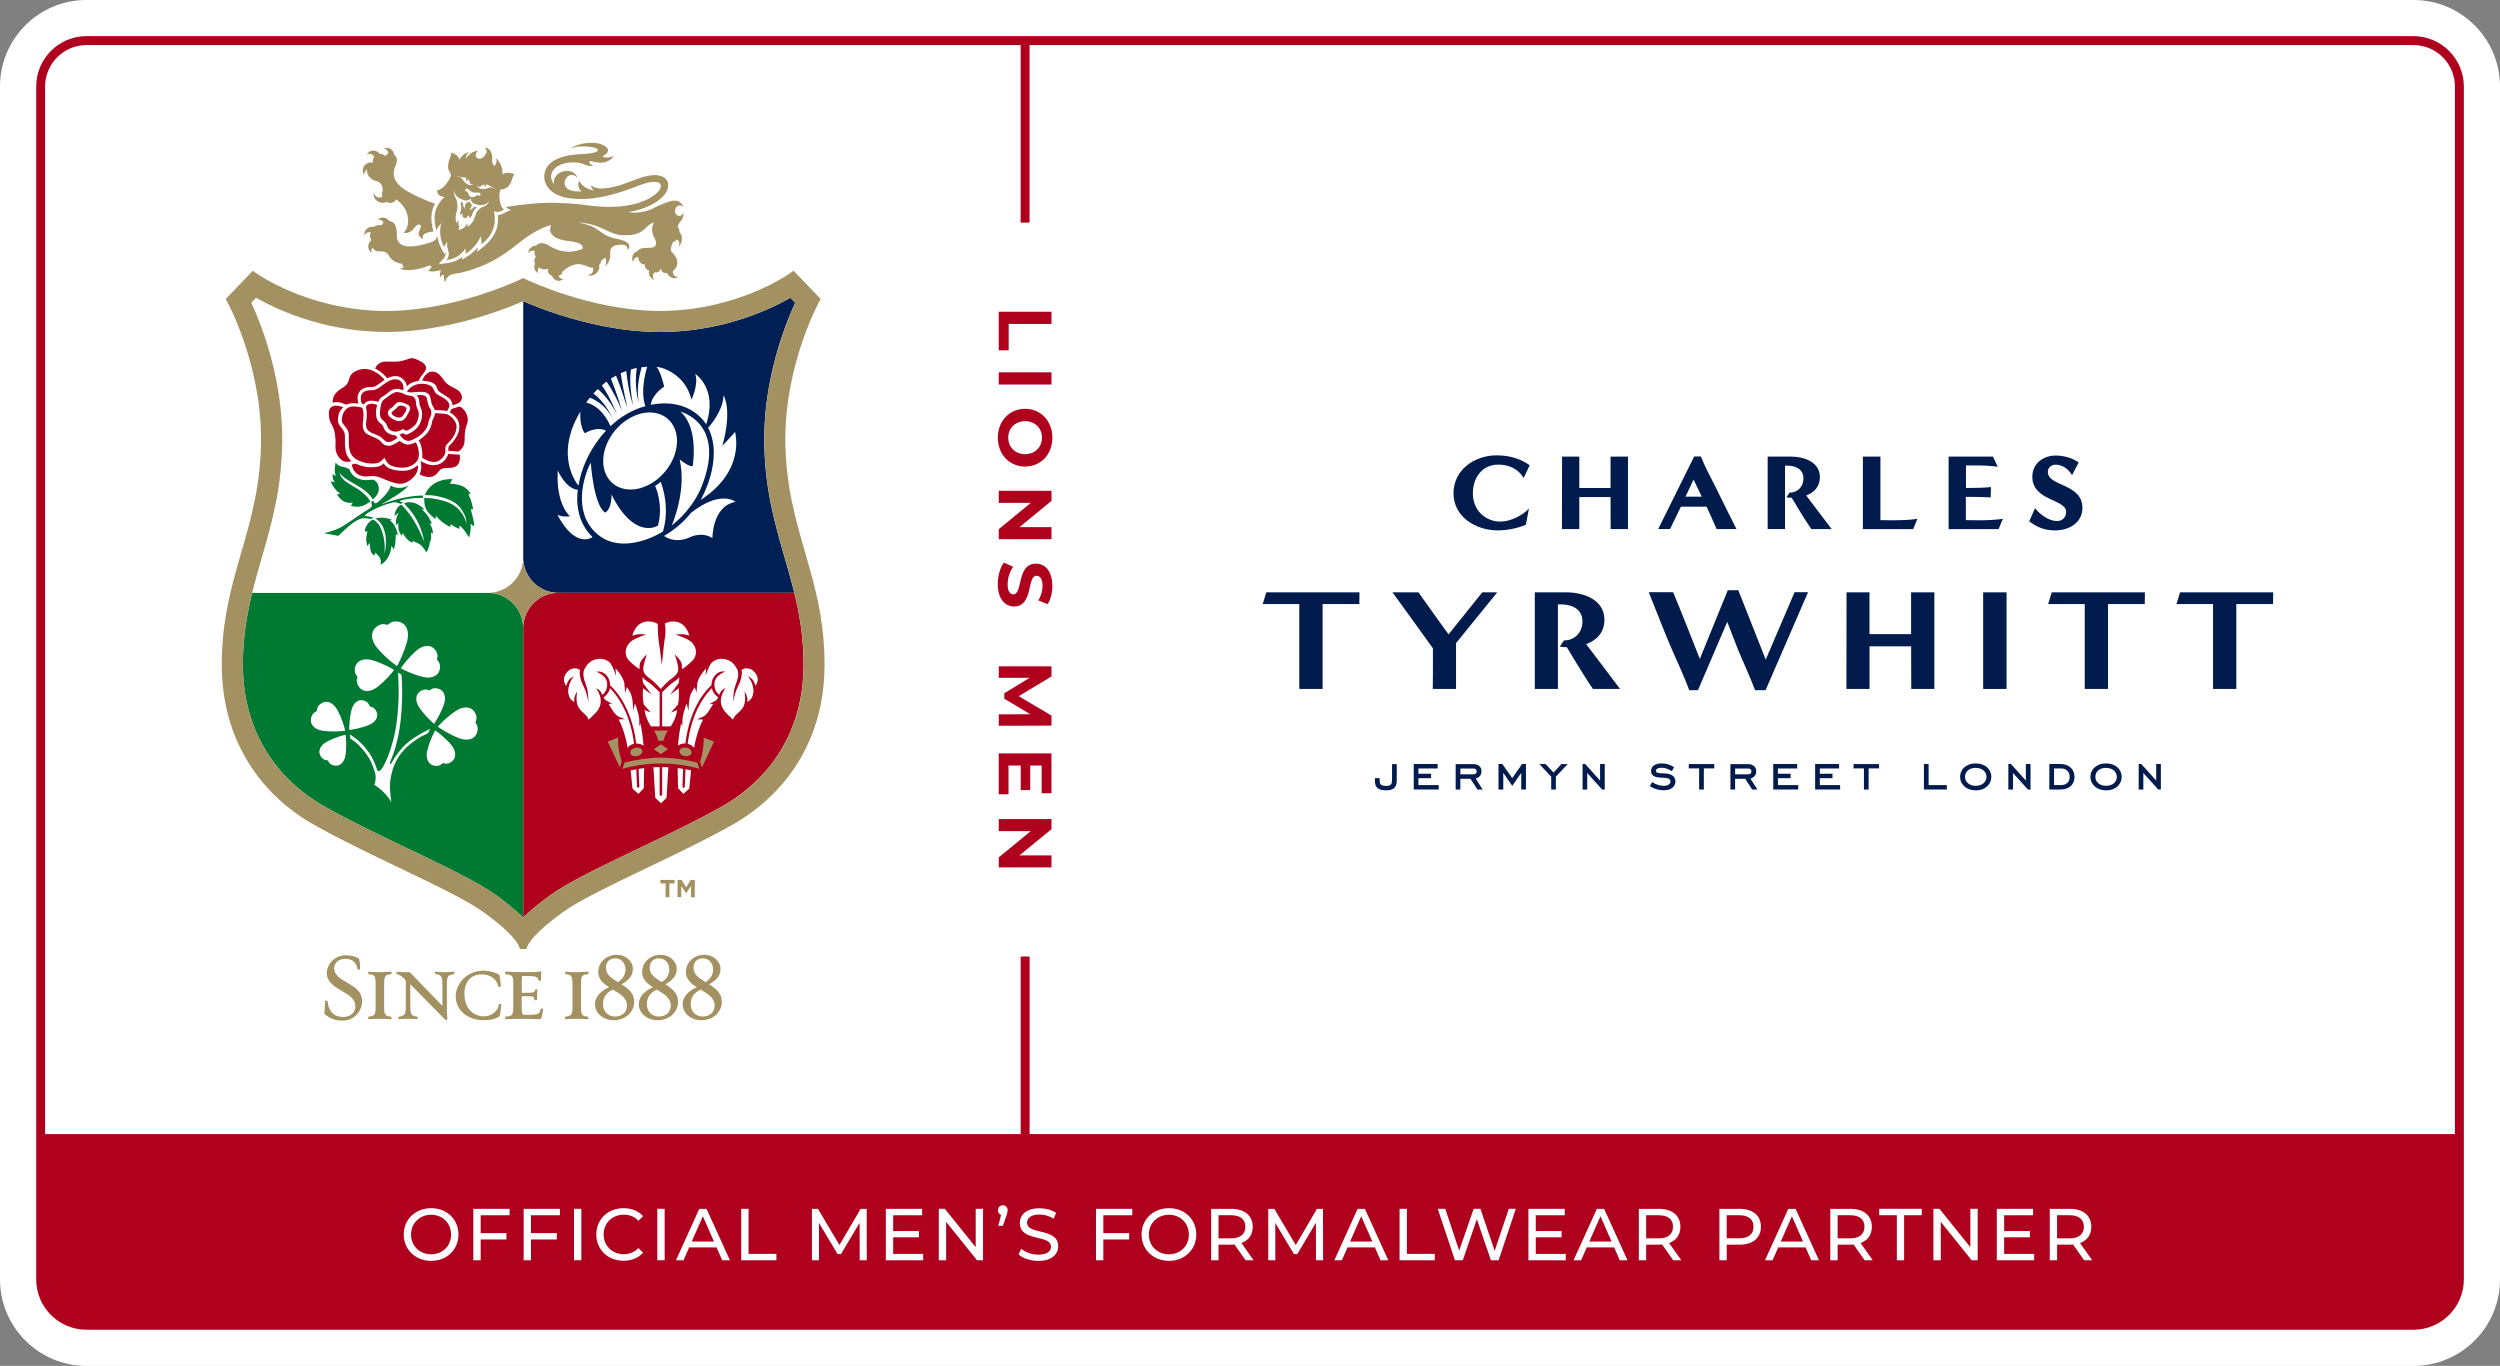 <?xml version="1.0" encoding="UTF-8"?>
<svg id="Layer_2" xmlns="http://www.w3.org/2000/svg" viewBox="0 0 612.28 334.52">
  <rect x="0" y="0" width="612.28" height="334.52" fill="#808080" stroke="none"/>
  <defs>
    <style>
      .cls-1 {
        fill: #001b4c;
      }

      .cls-2 {
        fill-rule: evenodd;
      }

      .cls-2, .cls-3 {
        fill: #fff;
      }

      .cls-4 {
        fill: #a39161;
      }

      .cls-5 {
        fill: #002055;
      }

      .cls-6 {
        fill: #007a33;
      }

      .cls-7 {
        fill: #af001e;
      }
    </style>
  </defs>
  <g id="DESIGNATION_NAME">
    <g>
      <g>
        <path class="cls-3" d="M21.18,0h569.91c11.69,0,21.19,9.49,21.19,21.19v292.15c0,11.69-9.49,21.19-21.19,21.19H21.19c-11.69,0-21.19-9.49-21.19-21.19V21.18C0,9.49,9.49,0,21.18,0Z"/>
        <g id="Lions_Badge">
          <g id="Nations_Symbols">
            <g id="Ireland">
              <path class="cls-6" d="M119.75,145.19s.07,0,.1,0h-58.1c-1.29,5.3-2.27,10.98-2.27,17.55,0,7.96,1.93,15.12,5.74,21.28,1.74,2.81,3.88,5.41,6.36,7.74,2.39,2.22,5.09,4.19,8.03,5.85,6.13,3.45,13.38,6.92,20.39,10.27,8.74,4.19,17,8.14,21.47,11.35,2.95,2.12,5.1,3.95,6.67,5.52h0v-71.12c-.13-4.59-3.82-8.31-8.4-8.43Z"/>
              <path class="cls-2" d="M116.44,176.96c-.03-.23.59-.94.02-2.15-.98-2.11-3.21-1.76-4.72-.76-2.35,1.55-4.02,3.35-4.46,3.84v.12c.55.39,2.55,1.78,5.19,2.8,1.7.66,3.95.52,4.46-1.75.29-1.31-.46-1.88-.48-2.1ZM110.53,182.44c-1.63-1.91-3.39-3.19-3.87-3.51l-.11.02c-.29.51-1.3,2.44-1.91,4.87-.39,1.57-.02,3.54,2.02,3.75,1.19.11,1.6-.61,1.8-.66.19-.05.89.42,1.9-.21,1.75-1.09,1.2-3.03.16-4.26ZM98.38,183.31c-1.62,1.86-2.17,3.04-2.17,3.04-.42.87-1.05,1.2-.55-.03,0,0,1.86-3.9,2.48-10.03.68-6.69.17-11.1.17-11.1l-.84-.45s.5,5.37-.22,11.38c-.92,7.73-3.56,11.89-3.56,11.89-1.23,1.84-1.33.32-1.76-.72-.57-1.38-1.04-2.35-2.26-3.89-1.97-2.47-4-3.52-4-3.52l.15,1.04s1.43.66,3.26,2.93c1.92,2.4,2.02,3.32,2.56,4.75.54,1.4.34,2.24.27,2.87-.07.56-.25.74-.25.74,0,0,.82.44,2.04,1.57,1.35,1.24,2.15,2.69,2.15,2.69,0,0-.24-1.61-.35-3.18-.03-.28,0-.56.02-1.37.02-.43.14-1.38.29-2.02.3-1.29.88-4.31,4.15-7.22,2.52-2.24,4.83-3.07,4.83-3.07l.63-1.11s-4.57,1.95-7.03,4.78ZM92.05,174.01c-.55-.96-1.34-.89-1.47-1.01-.14-.12-.17-.9-1.19-1.32-1.77-.73-2.94.73-3.3,2.19-.55,2.26-.56,4.29-.55,4.83l.08.07c.54-.06,2.55-.34,4.71-1.2,1.4-.56,2.69-1.9,1.73-3.56ZM96.45,164.03c-.55-.34-2.63-1.55-5.3-2.34-1.71-.51-3.92-.19-4.24,2.07-.18,1.3.6,1.8.64,2.02.04.21-.5.97.15,2.11,1.13,1.99,3.29,1.47,4.7.38,2.19-1.71,3.68-3.6,4.07-4.12l-.02-.11ZM97.22,152.21c-1.49-.16-2.04.76-2.27.81-.24.06-1.12-.53-2.39.25-2.21,1.36-1.54,3.8-.24,5.35,2.03,2.42,4.23,4.04,4.84,4.46l.13-.03c.36-.64,1.65-3.06,2.45-6.11.51-1.97.07-4.46-2.51-4.73ZM107.02,161.54c-.05-.21.46-.99-.25-2.11-1.22-1.93-3.36-1.31-4.71-.14-2.1,1.82-3.5,3.78-3.87,4.32l.03.11c.57.31,2.71,1.42,5.41,2.08,1.74.43,3.92,0,4.13-2.27.12-1.31-.68-1.77-.74-1.99ZM107.04,168.59c-1.17-.23-1.66.46-1.85.49-.2.03-.85-.5-1.92.03-1.85.93-1.48,2.91-.55,4.23,1.44,2.06,3.09,3.5,3.54,3.88l.1-.02c.33-.49,1.52-2.31,2.36-4.68.54-1.53.35-3.53-1.68-3.93ZM84.65,180.02l-.08-.06c-.53.12-2.49.62-4.56,1.72-1.32.7-2.46,2.19-1.32,3.73.65.89,1.42.73,1.57.83.16.11.27.88,1.33,1.19,1.84.53,2.84-1.05,3.04-2.54.3-2.31.09-4.33.02-4.87ZM82.61,173.87c-.78-1.47-2.43-2.72-4.13-1.46-.98.73-.81,1.58-.92,1.74-.12.17-.97.3-1.3,1.48-.59,2.04,1.17,3.14,2.82,3.35,2.56.33,4.79.08,5.39,0l.06-.09c-.14-.59-.7-2.76-1.91-5.04Z"/>
            </g>
            <g id="England">
              <path class="cls-3" d="M128.15,73.77c-1.88.81-5.06,2.1-9.07,3.38-5.95,1.9-15.02,4.15-24.42,4.15-10.74,0-19.6-2.75-25.15-5.06-2.82-1.18-5.12-2.37-6.79-3.32l-1.18,1.23c.86,1.87,2.01,4.58,3.15,7.91,2.01,5.92,4.42,15.12,4.42,25.36,0,11.87-2.56,20.7-5.03,29.25-.8,2.77-1.61,5.58-2.33,8.5h58.1c4.54-.19,8.17-3.88,8.3-8.44v-62.98h0Z"/>
              <g>
                <path class="cls-6" d="M96.52,128.56c-.31-.56-1.03-1.12-1.03-1.12l.54-.11s-.9-.41-1.98-.52c-1.08-.12-2.13.17-2.13.17,0,0,.33.17.74.54.41.37.89.93,1.19,1.7.7,1.79.74,2.95.61,4.76-.05.72-.28,1.55-.28,1.55,0,0,.08-1.28.02-2.25-.07-.97-.29-2.19-.72-3.36-.43-1.17-.96-2.06-2.16-2.69,0,0-.64.27-1.16.96-.91,1.21-.8,2.03-.8,2.03l.65-.13s-.16.46-.3,1.53c-.12.91.27,2.12.27,2.12l.59-.8s0,1.09.15,1.72c.33,1.33,1.01,1.34,1.03,1.34l.12-.63s.96.65,1.29,1.53c.28.76,0,1.45,0,1.45,0,0,1.38-.61,2.16-2.42.58-1.34.53-2.26.53-2.26l.63.9s.32-1.19.38-1.97c.06-.78.09-1.81.09-1.81l.53.31s-.25-1.34-.95-2.59ZM106.06,130.67s-.08-.82-.25-1.31c-.25-.7-.62-1.19-.62-1.19l.59.15s-.3-.82-.77-1.62c-.6-1.02-1.67-1.95-1.73-2.01l.74.16c-2.3-2.42-4.47-1.79-4.47-1.79l-.59.23s2.2,2.16,3.41,4.64c1.16,2.4,1.5,4.54,1.52,4.67-.04-.09-.63-1.41-1.18-2.6-.39-.84-.81-1.62-1.55-2.84-.95-1.57-2.81-3.54-2.81-3.54-.45.09-.85.41-1.26,1.12-.42.72-.48,1.62-.48,1.62l1-.79s-.32.64-.54,1.42c-.26.91-.06,1.61-.06,1.61l.56-.5s-.13.91.09,1.77c.13.51.7,1.33.7,1.33l.32-.61s.27.62.99,1.42c.42.47,1.34.98,1.34.98v-.5s1.16.35,1.94.94c.77.59,1.45,1.83,1.45,1.83,0,0,.44-.48.74-1.68.2-.78.13-1.09.13-1.09l.19.12s.09-.46.13-1.05c.04-.75-.08-1.13-.08-1.13l.59.23ZM92.26,118.13c-.64-.87-1.13-.64-2.12-.56-1.19.1-2.42-.18-3.31-.86-1-.76-1.27-1.81-1.27-1.81,0,0-.7-.42-1.96-.66-1-.19-1.41-.99-1.41-.99,0,0-.24,1.48-.21,2.15.04.7.32,1.18.32,1.18l-.87-.46s.03.54.07.87c.07.59.5,1.11.5,1.11l-1.06-.22s.55,1.09.97,1.67c.65.91,1.47,1.36,1.47,1.36l-.85.13s.38.93,1.6,1.71c.97.61,2.25.35,2.25.35l-.42.79s1.22.42,2.5.1c1.17-.29,2.25-1.21,2.25-1.21-.39-.63-.97-1.38-2.04-2.26-1.35-1.12-2.79-1.64-4.15-2.71-1.06-.83-1.39-1.99-1.41-2.06.03.05.4.69,1.72,1.58,1.38.94,3.34,1.83,4.71,2.97,1.24,1.04,1.43,1.48,1.75,2.02,0,0,.76-.55,1.25-1.5.35-.69.32-1.91-.27-2.71ZM100.43,121.61c-1.62.29-2.62.5-3.31.7-1.85.5-2.69.82-3.47,1.13-.77.31,1.46-.9,1.46-.9,0,0,4.12-2.36,4.96-3.69-.08.06-1.91,1.31-4.24.16-.18-.09-.2-.02-.2-.02-.16,1.44-2.62,3.66-3.31,4.15-.56.39-.78-.25-.78-.25l-.19-.3-.47.37s.13.21.18.72c.06.51-.48.84-.48.84,0,0-.89.52-2.27,1.43-1.38.91-3.21,2.24-4.63,3.07-1.7.99-4.33,1.57-4.33,1.57l3.53.64s1.11-1.13,2.63-2.43c1.05-.89,2.19-1.66,3.16-1.83.97-.17,2.08.14,2.08.14l.76-.31s-1.02-.36-1.86-.39c-.75-.03.23-.62.23-.62,0,0,.79-.61,2.44-1.38,1.64-.77,3.19-1.16,4.05-1.38.46-.12,1.78.36,1.78.36l.61-.24s-.15-.09-.48-.19c-.57-.17-.12-.4-.12-.4,0,0,.98-.28,2.38-.47,1.49-.2,2.99-.13,2.99-.13l.12-.6s-1.64-.01-3.21.27ZM115.75,126.47c-.37-1.25-.39-1.83-.39-1.83l.52.11s-.18-1.16-.56-2.29c-.21-.63-.61-1.32-.61-1.32l.53-.25s-.85-1.46-2.27-1.94c-1.62-.56-2.8-.47-2.8-.47l.65-1.13s-2.93-.26-5.05,1.52c-.63.53-1.07,1.13-1.34,1.6-.28.47-.4.81-.4.81,0,0,1.77-.17,4.2.51,2.12.59,3.71,1.38,4.78,2.97,1.07,1.6,1.16,2.31,1.28,3.69-.04-.24-.74-4.14-5.02-5.59-2.79-.95-4.67-.87-5.35-.89,0,0-.15,1.53.48,2.82.55,1.12,2.23,2.31,2.23,2.31l.17-.74s.69.86,1.59,1.54c.9.68,1.88,1.18,1.88,1.18l.13-.71s.38.32,1.02.67c.35.19,1.09.51,1.09.51v-.83s.67.35,1.31,1.34c.68,1.04,1.12,1.54,1.12,1.54,0,0,.17-.76.28-1.53.14-1.02.03-1.78.03-1.78l.88.63s.01-1.12-.38-2.42Z"/>
                <path class="cls-7" d="M107.52,96.85c-1.53-.75-1.01-1.71-1.97-2.32-1.07-.68-4.09-1.17-5.89,1.36,0,0,.38.2,1.15.21.6,0,1.02-.18,2.67-.13,1.14.03,1.62.58,1.77.97.3.81.3,1.09.42,1.7.12.63.32.63.67,1.42.07.17.13.36.13.36,0,0,1.49.05,1.86.08.37.02.73.09.73.09,0,0,.41.07.42.06.21-.35.35-.56.35-.56.88-1.5-.98-2.59-2.29-3.23ZM97.22,92.93c-1.49-.28-2.79.9-4.31,1.98-1.52,1.08-2.3.39-3.48.9-1.18.51-1.11,1.66-1.01,2.42.1.76.64.84.64.84,0,0,.54-.81,1.51-.92.97-.12,2.09.26,2.09.26,0,0,.3-.97.99-1.26.58-.25,1.34-.99,1.9-1.38.57-.38,1.36-.63,2.03-.52.66.11,1.18.32,1.18.32h0c.19-.93-.06-2.37-1.56-2.65ZM87.11,90.9c-2.01,1-1.3,2.35-2.28,3.34-.98.99-1.13.64-2.3,1.75-1.04.99-1.09,2.2-1.04,2.69,0,0,.81-.69,3.39.45,0,0,.67-.63,2.98-.28,0,0-.18-.33-.21-.52-.1-.61-.32-2.47,1.47-3.24.62-.27,1.14-.28,1.6-.29.57-.01,1.03-.01,1.73-.53.55-.41,1.26-.9,1.74-1.24,0,0-3.17-4.09-7.09-2.14ZM104.14,89.45c-.2-.32-.55-.64-1.02-.88-.89-.45-1.83-1.13-3.02-.7-1.98.7-2.65.79-5.29.68-1.7-.07-2.58.82-2.93,1.72,1.74.84,2.83,2.23,2.9,2.31l.06.08c.78-.41,1.61-.65,2.53-.51.81.12,2.27,1.2,2.23,2.47,0,0,.72-.75,1.66-1.05.55-.18,1.23-.28,1.23-.28.32-.68.65-1.17,1.31-1.99.66-.81.67-1.35.35-1.86ZM99.48,99.86c-.23-.32-.89-.49-1.28-.52-.5-.05-.74.19-1.04.56h0s0,0,0,0c-.02.02-.04.05-.04.05-.49.59-1.84,1.05-.88,1.74.56.41,1.34.8,2.06.43.45-.24,1.53-1.81,1.2-2.27ZM99.48,99.86c-.23-.32-.89-.49-1.28-.52-.5-.05-.74.19-1.04.56h0s0,0,0,0c-.02.02-.04.05-.04.05-.49.59-1.84,1.05-.88,1.74.56.41,1.34.8,2.06.43.45-.24,1.53-1.81,1.2-2.27ZM102.31,100.28c-.82-1.55,0-2.21-1.12-3.13-.38-.31-1.27-.17-1.94-.52-.56-.29-1.42-.65-2.14-.61-.63.04-1.42.59-1.97,1.03-.94.75-1.51.84-1.76,1.87-.21.86-.58,2.7-.08,3.44.56.84,1,.79,1.37,1.6.36.81.38,1.32,1.7,1.7,1.05.3,2.38-.62,2.38-.62,0,0,.39.45.77.42.52-.05,1.93-.94,2.4-1.72.61-1.01.87-2.56.39-3.46ZM99.69,101.77c-.62,1.25-1.45,1.38-2.01,1.38-.54,0-1.73-.52-2.22-1.04-.65-.69-.49-1.11-.41-1.32.16-.43.59-.76.99-1.04.4-.28.65-.72,1.16-1.11.51-.39,1.65-.06,2.66.48,1.24.66.2,1.87-.18,2.65ZM98.2,99.34c-.5-.05-.74.19-1.04.56h0s0,0,0,0c-.02.02-.04.05-.04.05-.49.59-1.84,1.05-.88,1.74.56.41,1.34.8,2.06.43.45-.24,1.53-1.81,1.2-2.27-.23-.32-.89-.49-1.28-.52ZM105.63,100.77c-.11-.71-.45-.79-.7-1.55-.33-1-.25-1.64-.55-1.99-.64-.77-2.38-.39-2.38-.39,0,0,.64.42.69,1.5.03.65.07.92.21,1.18.89,1.71.39,3.38-.2,4.49-.72,1.37-2.28,2.07-2.87,2.36-.6.29-1.04-.29-1.04-.29,0,0-.22.09-.4.17-.18.08-.54.17-.54.17,0,0,.11.16.28.37.17.21.39.46.6.66.31.29,1.02.65,1.64.49.84-.23,2.85-1.27,3.78-2.62.94-1.35.64-2.02,1.07-2.82.45-.84.47-1.27.4-1.73ZM109.54,101.47c-.64-.21-3.02-.28-3.02-.28,0,0-.03.46-.15.79-.15.39-.49.86-.57,1.43-.1.72-.34,1.5-1.01,2.46-.64.91-2.24,1.99-2.24,1.99,0,0,.49.64.68,1.66.38,1.94.17,2.59.17,2.59,0,0,1.92,1.31,3.33,1,1.56-.35,2.28-1.77,2.35-2.37.07-.6-.25-1.42.55-2.12.51-.45,2.22-2.2,2.18-4.19-.03-1.42-1.6-2.73-2.28-2.96ZM112.58,111.35s-1.2-.05-1.83-.11c-.38-.04-.61-.06-.76-.07-.14-.01-.2-.02-.2-.02,0,0-.26.92-.98,1.67-.58.59-1.5,1.25-3.16,1.08-1.27-.13-2.55-.96-2.55-.96,0,0,.02.03-.08.14,0,0,.2.54.14,1.57-.05.75-.38,1.54-.38,1.54,0,0,2.07,1.17,3.54.33,1.3-.73,1.09-1.82,2.72-1.89,1.63-.07,3.24.13,3.58-2.11.09-.62-.04-1.18-.04-1.18ZM102.34,113.91s-.01.02-.01.02c0,0-.69.65-1.68,1.03-1.02.39-2.23.46-3.87.18-2.38-.4-2.78-1.69-2.78-1.69,0,0-.25.4-1.07.73-.69.28-2.2.28-2.87.22-1.59-.13-2.93-.85-2.93-.85,0,0-.5.14-.96.21,0,0,.18,2,2,2.67,2.07.76,2.74-.45,5.31.67,4.25,1.85,5.09,1.54,6.48.8,1.13-.6,1.89-1.78,1.89-1.78,0,0,.52-.79.52-1.77,0-.39-.02-.46-.03-.46ZM102.54,110.58c-.13-1.48-.72-2.25-.72-2.25,0,0-1.04.54-1.91.55-1.01.01-1.99-.9-1.99-.9,0,0-1.82,1.22-2.54,1.2-1.14-.03-1.39-.2-2.24-1.15-.81-.9-3.19-1.36-3.77-2.19-.61-.87-.63-1.61-.43-2.98.28-1.91-.22-3-.22-3,0,0-2.28-.67-3.36-.07-1.14.65-1.62,1.85-1.64,3.09-.02,1.27,1.66,1.76,1.71,3.69.03,1.33-.13,2.56.25,3.86.29,1.02,1,1.83,2.02,2.3.73.34,1.09.45,1.76.61.52.13,2.59.41,3.48-.15.73-.46,1.22-1.13,1.22-1.13,0,0,.59,1.61,1.72,2.01,1.79.64,3.85.69,5.24-.24,1.39-.93,1.56-1.79,1.43-3.27ZM114.1,101.09c-.83-1.55-1.71-1.5-1.71-1.5l-1.79.57s-.02.05-.22.4c-.17.3-.26.43-.26.43.63.31.94.58,1.47,1.17.76.84,1.06,1.73.84,3.16-.22,1.43-1.7,3.27-2.14,3.57-.7.49-.46,1.51-.46,1.51,0,0,.51.05,1.2.09.94.06.93.13,1.33.04,0,0,1.43-.91,1.42-2.54,0-1.09.02-2.17.28-3.18.25-1.01.98-1.98.05-3.73ZM111.78,95.32c-.87-.48-2.19-.94-3.02-2.14-1.31-1.89-1.99-2.1-2.87-2.16-.66-.05-1.05.27-1.56.71-.61.54-.94,1.51-.94,1.51,0,0,2.19.03,3.09.87.72.67.35,1.26,1.29,1.96.17.13,1.42.85,2.09,1.35.89.66,1,1.85,1,1.85.21-.06.29-.1.5-.17.44-.14.85-.31,1.16-.56.32-.24.54-.56.6-1.01.12-.9-.49-1.72-1.36-2.2ZM84.84,111.1c-.43-1.24-.38-2.61-.35-3.93.03-1.15-.28-1.7-.95-2.48-.91-1.04-.9-1.85-.6-3.22.17-.79,1.1-1.75,1.1-1.75,0,0-3.54-1.5-3.5,1.58.04,3.08,1.39,2.16,1.64,6.44.08,1.4-.43,2.97,1.14,4.61.62.65,1.32.94,2.75.62,0,0-.82-.69-1.24-1.88ZM96.89,106.66s-1.46-.08-2.31-.95c-.76-.77-.57-1.24-1-1.66-.6-.58-1.18-.83-1.4-1.94-.3-1.5.2-2.94.2-2.94,0,0-1.08-.39-1.71-.27-.8.16-1.15.62-1.01,1.08.13.4.2.98.15,2.27-.04.96-.55,2.31.41,3.22.96.91,2.36.85,3.4,1.86.62.6,1.12,1.28,2.3.76.96-.42,1.42-.84,1.42-.84l-.44-.6Z"/>
              </g>
            </g>
            <g id="Scotland">
              <path class="cls-5" d="M187.18,107.43c0-10.24,2.4-19.44,4.42-25.36,1.14-3.34,2.29-6.05,3.15-7.91l-1.18-1.23c-1.66.95-3.96,2.14-6.79,3.32-5.55,2.31-14.42,5.06-25.15,5.06-9.4,0-18.46-2.26-24.42-4.15-4.01-1.28-7.18-2.57-9.07-3.39v62.98c.11,4.56,3.74,8.25,8.28,8.44h58.11c-.72-2.93-1.53-5.73-2.33-8.5-2.47-8.55-5.03-17.38-5.03-29.25Z"/>
              <path class="cls-3" d="M158.49,89.82c-.46.02-.92.06-1.36.12-.65,2.37-1.29,5.54-.64,8.69-.06-.17-1.27-3.77-.52-8.51-.49.1-.97.21-1.43.35-.56,3.21.3,7.7.51,8.72,0,0-1.09-2.73-1.67-8.34-.47.17-.93.36-1.37.56.55,3.79,1.62,8.28,1.66,8.45-.86-2.21-1.29-4.25-2.8-7.87-.43.23-.84.48-1.24.73,1.56,3.91,2.63,7.66,2.7,7.89-.91-2.13-1.93-4.46-3.78-7.14-.41.3-.79.61-1.16.91,1.69,2.21,3.6,6.77,3.72,7.05-.94-1.76-2.49-4.32-4.71-6.15-.4.38-.76.75-1.07,1.1,2.97,2.15,4.58,5.82,4.64,5.95-.76-1.32-2.34-3.73-5.51-4.93-.59.73-.89,1.21-.89,1.21,4.06.9,5.95,5.78,5.95,5.78,4.1-3.96,8.55-4.9,8.55-4.9-1.45-4.05.44-9.66.44-9.66ZM166.64,100.82c4.59,3.95,3.02,13.24,3.02,13.24-.48.64-3.21-1.53-3.21-1.53,1.83,7.7-1.94,16.17-1.94,16.17,5.68-4.49,7.44-9.82,7.44-9.86,5.96-15.24-5.32-18.03-5.32-18.03ZM161.84,117.97c-.53.5-.81.68-1.4,1.05,0,0,2.11,4.26.73,9.66,0,0-.73.49-1.62.6-5.94.75-9.77-8.2-9.77-8.2,0,3.82-1.57,4.46-1.57,4.46-2.83-1.79-3.53-12.24-3.53-12.24-1.82,3.49-4.38,12.15,1.41,17.34,6.52,5.85,16.26-.45,16.26-.45,1.7-5.63,0-10.81-.53-12.21ZM141.53,119.96c-3-.25-4.93-4.73-4.93-4.74-.49,8.44,3,11.22,3,11.22-1.88.26-3.03-.34-3.09-.37,4.53,8.58,8.61,5.47,8.61,5.47-4.93-4.7-3.59-11.58-3.59-11.58ZM143.25,106.12c-1.43-1.79-1.11-5.32-1.11-5.32-6.67,11.13-.46,18.13-.46,18.13,1.33-8.16,6.76-13.46,6.76-13.46-2.5-1.16-5.19.65-5.19.65ZM180.16,122.91s-3.68-3.08-10.99,2.75c0,0-2.2,3.08-6.54,5.6,0,0,2.55,2.08,6.38.3,0,0,2.92-1.47,5.47.24,0,0-.09-7.87,5.68-8.89ZM180.01,105.77c-.19.37-3.09,3.4-3.09,3.4,2.51-9.09.28-12.36.28-12.36-.09,4.03-3.77,7.94-3.77,7.94,3.97,7.87-1.83,17.67-1.83,17.68,11.21-7.2,8.41-16.66,8.41-16.66ZM170.27,91.55c.89,2.64-.92,6.32-.92,6.32-1.59-6.59-7.83-8.14-8.56-7.98.97.88,1.87,4.78,1.87,4.78-3.28,2.3-3.26,4.47-3.26,4.47,9.84-1.9,13.55,4.78,13.55,4.78,2.94-8.75-2.68-12.36-2.68-12.36ZM165.27,105.05c-1.7-4.28-6.88-5.32-11.57-2.33-4.69,2.99-7.13,8.86-5.43,13.14,1.69,4.26,6.88,5.32,11.57,2.33,4.69-2.99,7.13-8.86,5.43-13.14Z"/>
            </g>
            <g id="Wales">
              <path class="cls-7" d="M194.54,145.18h-58.11s.07,0,.11,0c-4.59.12-8.27,3.84-8.39,8.43v71.11c1.57-1.56,3.72-3.39,6.66-5.51,4.47-3.21,12.72-7.16,21.47-11.35,7.01-3.36,14.26-6.83,20.39-10.27,2.95-1.66,5.65-3.63,8.04-5.85,2.48-2.31,4.62-4.92,6.35-7.73,3.81-6.16,5.74-13.32,5.74-21.28,0-6.57-.97-12.25-2.26-17.55Z"/>
              <g>
                <path class="cls-3" d="M185.05,164.96c-.34-.52-.84-.96-1.23-1.1-.3-.1-.58-.16-.84-.18-.65-.04-1.05.21-1.37.41,0,0-.02,0-.02.01.02.03.02.05.02.05,0,0,.29.54-.18,2.28-.35,1.27-.63,1.34-1.2,2.86-.36.97-.66,2.67-.66,2.67,0,0,0-1.22.11-2.18.21-1.88.77-2.43,1.05-3.97.16-.87,0-1.53-.19-1.93-.05-.08-.1-.17-.16-.26-.33-.57-.79-1.35-1.83-1.84-.54-.25-1.08-.4-1.61-.43-.55-.03-1.09.06-1.58.26-.42.17-.8.42-1.09.72-.79.9-1.47,3.24-1.47,3.26l.14-1.89c-.25.23-.67.7-1.31,1.67-.89,1.34-.87,2.16-.87,2.18h0s-.19,2.16-.19,2.16l-.4-1.43c-.16.24-.43.63-.79,1.27-.54.97-.64,2.47-.64,2.47l-.15,2.08-.38-1.77s-.19.01-.84,2.51c-.4,1.56-.22,2.9-.19,3.07l-.36-.77c-.33,1.56-.64,3.58-.77,5.5.41-.35.99-.56,1.64-.56.06,0,.11,0,.17,0,1.15-9.38,5.58-13.56,6.4-14.27v-.07c0-.59.14-1.23.48-1.82.48-.82,1.13-1.19,1.6-1.37.5-.19,1.26-.09,1.28-.09,0,0-.85.37-1.47.85-.33.24-.6.53-.79.84-.24.39-.38.82-.4,1.28-.02.47.04.92.17,1.32.11.32.27.61.47.87.22.27.43.45.58.54.06-.19.19-.49.39-.81.34-.53,1.09-.8,1.11-.82,0,.01-.72,1-.98,1.97-.17.65-.21,1.24-.11,1.8.1.56.34,1.12.73,1.68.45.65,1.73,1.84,2.2,2.27.06-.16.15-.39.3-.64.17-.29.36-.47.67-.75.2-.19.46-.42.82-.78.98-1,1.06-1.7,1.16-2.58.1-.88-.13-2.13-.13-2.15.01.02.5.65.68,1.62.06.32.04.7.02.97.35-.22.96-.67,1.18-1.24.49-1.26.3-2.01.13-2.73-.01-.05-.02-.1-.03-.14-.32-1.29-1.17-2.19-1.18-2.19.03.01.95.29,1.47,1.26.21.42.34.83.41,1.05.14-.13.37-.45.53-1.22.15-.74-.23-1.44-.47-1.8ZM175.9,170.79c-.26-.18-.88-.66-1.28-1.44-.12-.24-.21-.52-.28-.82-1.22,1.19-4.9,5.39-5.92,13.64.68.16,1.24.53,1.58,1,.22-1.43.53-2.57.84-3.6l.32-.95c.61-1.72,1.06-2.37,1.06-2.37l-1.58-.11s1.38-.45,1.9-.82c.28-.2.73-.63,1.26-1.51.32-.54.68-1.09.87-1.39l-.91-.08c.94-.37,1.53-.75,1.75-.94.18-.17.29-.35.39-.6ZM156.89,177.14l-.37.77c.02-.17.22-1.51-.19-3.07-.65-2.5-.84-2.51-.84-2.51l-.37,1.77-.16-2.08s-.09-1.5-.64-2.47c-.35-.64-.63-1.02-.79-1.27l-.41,1.43-.19-2.15h0s0-.01,0-.01c0-.01.02-.83-.88-2.18-.64-.97-1.07-1.44-1.31-1.67l.14,1.89s-.68-2.36-1.48-3.26c-.28-.3-.66-.55-1.08-.72-.5-.2-1.02-.29-1.58-.26-.53.03-1.07.17-1.61.43-1.05.49-1.5,1.27-1.84,1.84-.06.09-.1.18-.16.26-.18.4-.34,1.05-.18,1.93.28,1.53.83,2.09,1.04,3.97.11.95.11,2.18.11,2.18,0,0-.29-1.7-.66-2.67-.56-1.52-.85-1.59-1.19-2.86-.47-1.74-.19-2.28-.19-2.28,0,0,0-.02.02-.05,0,0-.01,0-.02-.01-.32-.2-.71-.44-1.37-.41-.26.02-.54.08-.83.18-.39.14-.89.57-1.24,1.1-.24.36-.62,1.07-.47,1.8.16.77.39,1.1.53,1.22.07-.23.2-.63.41-1.05.52-.97,1.44-1.25,1.46-1.26,0,0-.86.9-1.17,2.19-.01.04-.02.1-.04.14-.18.72-.36,1.47.13,2.73.22.57.83,1.01,1.18,1.24-.03-.26-.05-.64.02-.97.17-.97.67-1.59.68-1.62,0,.01-.22,1.27-.13,2.15.09.89.18,1.58,1.16,2.58.35.36.61.59.81.78.31.28.5.46.67.75.14.25.24.47.29.64.47-.43,1.75-1.62,2.2-2.27.4-.56.64-1.12.73-1.68.1-.56.06-1.14-.11-1.8-.26-.97-.97-1.95-.98-1.97.02.02.77.29,1.11.82.2.32.32.62.39.81.14-.09.36-.28.58-.54.2-.26.36-.56.47-.87.14-.4.19-.85.17-1.32-.02-.47-.16-.9-.4-1.28-.2-.31-.46-.6-.8-.84-.61-.49-1.46-.85-1.46-.85.01,0,.77-.09,1.28.09.47.17,1.13.54,1.6,1.37.34.59.49,1.22.49,1.82v.07c.81.71,5.24,4.89,6.4,14.27.05,0,.11,0,.17,0,.65,0,1.22.2,1.63.55-.13-1.91-.44-3.93-.77-5.49ZM149.38,168.52c-.06.3-.15.58-.27.82-.4.79-1.02,1.26-1.28,1.44.1.25.22.43.39.6.21.19.82.57,1.75.94l-.92.08c.2.3.55.85.87,1.39.53.88.98,1.31,1.26,1.51.5.37,1.87.82,1.89.82l-1.58.11s.46.65,1.06,2.37l.32.95c.31,1.04.61,2.17.84,3.6.34-.47.9-.83,1.58-1-1.02-8.25-4.7-12.45-5.92-13.64ZM159.86,167.92c-.42-.39-.86-.69-1.25-.97-.43-.31-.81-.57-1.03-.86-.07-.09-.14-.18-.2-.28,0,.13-.01.29-.01.47,0,.45.08.87.11,1l2.1,2.83-2.11-1.58c-.02.41-.04,1.06-.04,1.68,0,1.25.19,2.13.24,2.34l1.73,1.94-1.52-.59s.02,1.6,1.55,4h2.12v-8.36c-.46-.44-1.26-1.22-1.69-1.62ZM164.13,170.12l2.1-2.83c.03-.13.11-.55.11-1,0-.18,0-.34-.01-.47-.07.1-.13.19-.2.28-.23.29-.6.55-1.04.86-.38.27-.82.58-1.24.97-.44.41-1.24,1.18-1.69,1.62v8.36h2.12c1.52-2.4,1.55-4,1.55-4l-1.52.59,1.73-1.94c.05-.21.24-1.1.24-2.34,0-.62-.03-1.27-.04-1.68l-2.11,1.58ZM170.46,159.51c-.1-1.16-.86-2.16-1.52-2.58-1.24-.81-3.46-1.52-3.48-1.52.04,0,1.21-.18,2.27-.02.41.07.82.19,1.09.28-.1-.37-.3-.98-.67-1.58-.34-.55-.75-.99-1.23-1.3-.59-.39-1.29-.59-2.07-.59-.9,0-1.55.26-2.02.5.04.17.16.75.16,1.85,0,1.32-.29,2.27-.38,3.32-.12,1.57-.55,5.04-.55,5.04,0,0-.13-1.75-.38-3.5-.26-1.79-.42-2.52-.5-3.92-.08-1.37-.1-2.38-.1-2.68-.49-.27-1.2-.62-2.24-.62-.78,0-1.47.2-2.07.59-.47.31-.89.75-1.23,1.3-.37.6-.57,1.21-.67,1.58.28-.09.68-.2,1.09-.28,1.07-.16,2.23.02,2.27.02-.02,0-2.23.72-3.47,1.52-.66.43-1.42,1.42-1.52,2.58-.04.43.02.86.17,1.26.17.45.46.87.86,1.24,1.31,1.23,2.03,1.71,2.38,1.89-.03-.47-.04-1.3.25-1.84.39-.72,1.51-1.81,1.54-1.84,0,.02-.89,2.32-.89,3.67,0,.75.31,1.4,1.91,2.53.4.29.89.75,1.33,1.19.44.45.83.88,1.04,1.12.42-.47,1.57-1.73,2.37-2.31,1.59-1.13,1.91-1.78,1.91-2.53,0-1.36-.88-3.66-.89-3.67.03.03,1.14,1.11,1.54,1.84.29.54.28,1.37.25,1.84.35-.18,1.08-.66,2.38-1.89.41-.38.7-.8.87-1.24.15-.4.21-.82.17-1.26ZM167.88,188.4l-.17,4.31-.29.28-.28-.3.17-4.39c-.45-.08-.9-.14-1.35-.19l.1,4.92,1.32,1.41,1.43-1.33.44-4.44c-.46-.11-.91-.2-1.37-.28ZM156.41,188.3l.17,4.39-.28.3-.29-.28-.17-4.31c-.46.08-.92.17-1.38.28l.44,4.44,1.44,1.33,1.33-1.41.09-4.92c-.45.05-.9.11-1.35.19ZM162.17,187.87v6.81l-.31.31-.31-.31v-6.81c-.51,0-1.01.02-1.52.05l.45,7.45,1.4,1.37,1.37-1.37.44-7.45c-.5-.03-1.01-.05-1.52-.05Z"/>
                <path class="cls-4" d="M151.4,180.63l-2.56.98,2.96,6.34.47-1.38c-1.13-3.63-.87-5.95-.87-5.95ZM170.75,186.75c-2.81-.7-5.97-1.19-8.89-1.19s-6.08.5-8.89,1.19l-.53,1.54c.06-.02.11-.03.17-.05,2.99-.83,6.09-1.24,9.26-1.24s6.27.41,9.26,1.24c.05.02.11.03.16.05l-.53-1.54ZM172.32,180.63s.26,2.32-.87,5.95l.47,1.38,2.96-6.34-2.56-.98ZM168.08,183.12c-.82-.15-1.56.19-1.66.76-.1.57.47,1.15,1.29,1.29.81.15,1.56-.19,1.66-.76.1-.57-.48-1.15-1.29-1.3ZM157.31,183.88c-.1-.57-.84-.91-1.66-.76-.82.15-1.39.73-1.29,1.3.1.57.85.91,1.66.76.82-.15,1.39-.73,1.29-1.29ZM161.86,182.3l-1.74,1.19,1.74,1.2,1.75-1.2-1.74-1.19ZM160.18,178.91s.39.68.59,1.14c.19.43.39,1.05.5,1.38h1.19c.1-.33.3-.94.5-1.38.2-.46.59-1.14.59-1.14h-3.35Z"/>
              </g>
            </g>
          </g>
          <path class="cls-4" d="M116.23,50.61c-.26.3-.69.7-1.35.96,0,0,.59-.62.66-1.42-.07-.07-.14-.15-.2-.24-.13-.18-.22-.37-.28-.58-.26.2-.56.31-.9.35-.44.68-.36,1.52-.36,1.52-.35-.62-.44-1.19-.45-1.59-.18-.04-.36-.11-.56-.19,0,0,.08.39.14,1.01.06.62.06.88-.14,1.4-.2.52-.13.92-.13.92.24-.49.7-.46.7-.46,0,0-.36.76.27,1.03.62.26.87-.16,1.01-.59,0,0,.35.11.4.76.33-.4.45-.43.67-1.18.26-.77.62-1.1,1.06-1.53-.18-.05-.37-.1-.55-.19ZM116.23,50.61c-.26.3-.69.7-1.35.96,0,0,.59-.62.66-1.42-.07-.07-.14-.15-.2-.24-.13-.18-.22-.37-.28-.58-.26.2-.56.31-.9.35-.44.68-.36,1.52-.36,1.52-.35-.62-.44-1.19-.45-1.59-.18-.04-.36-.11-.56-.19,0,0,.08.39.14,1.01.06.62.06.88-.14,1.4-.2.52-.13.92-.13.92.24-.49.7-.46.7-.46,0,0-.36.76.27,1.03.62.26.87-.16,1.01-.59,0,0,.35.11.4.76.33-.4.45-.43.67-1.18.26-.77.62-1.1,1.06-1.53-.18-.05-.37-.1-.55-.19ZM116.23,50.61c-.26.3-.69.7-1.35.96,0,0,.59-.62.66-1.42-.07-.07-.14-.15-.2-.24-.13-.18-.22-.37-.28-.58-.26.2-.56.31-.9.35-.44.68-.36,1.52-.36,1.52-.35-.62-.44-1.19-.45-1.59-.18-.04-.36-.11-.56-.19,0,0,.08.39.14,1.01.06.62.06.88-.14,1.4-.2.52-.13.92-.13.92.24-.49.7-.46.7-.46,0,0-.36.76.27,1.03.62.26.87-.16,1.01-.59,0,0,.35.11.4.76.33-.4.45-.43.67-1.18.26-.77.62-1.1,1.06-1.53-.18-.05-.37-.1-.55-.19ZM116.23,50.61c-.26.3-.69.7-1.35.96,0,0,.59-.62.66-1.42-.07-.07-.14-.15-.2-.24-.13-.18-.22-.37-.28-.58-.26.2-.56.31-.9.35-.44.68-.36,1.52-.36,1.52-.35-.62-.44-1.19-.45-1.59-.18-.04-.36-.11-.56-.19,0,0,.08.39.14,1.01.06.62.06.88-.14,1.4-.2.52-.13.92-.13.92.24-.49.7-.46.7-.46,0,0-.36.76.27,1.03.62.26.87-.16,1.01-.59,0,0,.35.11.4.76.33-.4.45-.43.67-1.18.26-.77.62-1.1,1.06-1.53-.18-.05-.37-.1-.55-.19ZM116.23,50.61c-.26.3-.69.7-1.35.96,0,0,.59-.62.66-1.42-.07-.07-.14-.15-.2-.24-.13-.18-.22-.37-.28-.58-.26.2-.56.31-.9.35-.44.68-.36,1.52-.36,1.52-.35-.62-.44-1.19-.45-1.59-.18-.04-.36-.11-.56-.19,0,0,.08.39.14,1.01.06.62.06.88-.14,1.4-.2.52-.13.92-.13.92.24-.49.7-.46.7-.46,0,0-.36.76.27,1.03.62.26.87-.16,1.01-.59,0,0,.35.11.4.76.33-.4.45-.43.67-1.18.26-.77.62-1.1,1.06-1.53-.18-.05-.37-.1-.55-.19ZM123.08,42.74c.11-2.72-1.66-4.08-1.66-4.08.25.46.35,1.13-.29,1.99-.6-.35-.66-1.14-.58-1.78.08-.64-.17-1.68-.66-2.2-.51-.53-1.15-.49-1.15-.49,0,0,.48.44.44.91-.03.44-.4,1.17-1.07,1.59-.67.41-1.45.06-1.59-.42-.18-.61.5-1.35.5-1.35,0,0-1.57-.02-2.98,1.95,0-.39.21-1.1.81-1.59,0,0-.12-.02-.57.17-.44.19-.66.37-.98.66-.63.57-.76,1.04-.76,1.04-.39-1.53-2.11-1.72-2.11-1.72.13.55-.1.83-.44,1.87-.36,1.08-.37,2.25.18,2.9.54.65.1,1.44-.41,2.19-.28.41-.91,1.26-1.42,1.65-.76.57-1.37.61-1.37.61.35,1.01.45,1.43,1.88,1.6-2.75,2.64-2.76,5.19-1.95,8.29.15-.94,1.19-1.83,1.19-1.83-.18.41-.84,2.99.67,5.8,0,0,.34-.8.83-1.4-.1.62-.23.92.11,2,.39,1.21.18,1.94-.39,2.61,0,0,1.88-.23,2.99-1.09.9-.69,1.38-1.23,1.65-1.8.12.64.07,1.35.07,1.35,2.32-1.44,3.38-3.43,3.65-4.28,0,0,.39.72.21,1.99,2.44-1.94,3.9-4.49,3.08-8.2,1.04.66,2.22-.26,2.46-.36,0,0-.5-.36-.82-1.24-.22-.59-.28-1.64-.29-2.13.02-1.7.51-1.58.51-1.58,0,0,1.7.04,2.4-1.92.36-1.02.38-1.39.82-1.73,0,0-1.7-.93-2.96.02ZM117.19,47.17c.18-.02.45.1.49.26.09.39-.28.59-.28.59,0-.15-.3-.33-.63-.13-.33.21-.72.36-.72.36-.79.26-1.13-.38-1.13-.38,0,0-.22-.35-.36-.72-.14-.37-.5-.4-.58-.28,0,0-.18-.38.13-.64.13-.11.41-.04.55.09.13.12.66.6,1.15.78.5.15,1.21.08,1.38.06ZM111.99,43.28c.09-.03.19-.05.28-.05.28,0,.53.13.8.17.21.03.38.03.59.05.12.01.29.03.41.07.04.01.08.03.12.05-.02.12-.02.17-.02.3,0,.23.02.46.07.68.04-.16.11-.31.2-.44.06-.08.12-.15.19-.22.13.13.23.28.3.46.04.12.08.24.12.36.04.12.09.26.18.34.1.09.25.13.39.11.14-.02.29-.07.4-.18-.09.11-.22.23-.32.28-.73.35-1.58-.32-1.8-.55-.18-.19-.33-.42-.51-.62-.17-.2-.27-.41-.53-.58-.18-.11-.39-.18-.6-.19-.09,0-.19.01-.28.04v-.09ZM119.12,50.27c-.52.4-.87.27-1.53.77-.54.42-.86.8-1.17,1.74-.4,1.35-.82,2-1.93,2.8-.01.01.1-.59-.09-.9-.27.84-1.17,1.54-2.14,1.61.38-.69.14-.91.05-1.27-.08-.32-.11-.57.17-1.09-.33.17-.71.6-.62.79-.46-.98-.26-2.1,0-2.99.25-.88.2-1.57.06-2.4-.1-.62-.4-.87-.57-1.35-.24-.66-.04-1.4-.04-1.4,0,0-.15,1.23,1.21,1.96,1.22.67,2.36.9,2.84-.13-.26,1.07.64,1.63,2.1,1.8.76.07,1.85-.14,2.29-.93,0,0-.04.52-.63.98ZM121.1,46.29c-.06-.08-.13-.14-.21-.2-.17-.12-.38-.18-.6-.2-.31,0-.52.1-.77.16-.26.06-.51.16-.77.21-.31.06-1.39.11-1.78-.6-.06-.1-.09-.27-.1-.42.03.15.12.28.22.38.1.1.24.16.38.14.12-.01.24-.11.34-.18.1-.07.2-.15.3-.22.16-.1.34-.17.51-.2.02.09.03.19.03.28,0,.16-.03.32-.09.48.17-.15.32-.33.46-.51.07-.1.1-.15.16-.25.04,0,.08.02.12.03.12.04.27.12.38.18.19.1.32.21.51.3.24.13.53.17.75.33.07.06.14.13.2.2l-.05.08ZM114.88,51.57s.59-.62.66-1.42c-.07-.07-.14-.15-.2-.24-.13-.18-.22-.37-.28-.58-.26.2-.56.31-.9.35-.44.68-.36,1.52-.36,1.52-.35-.62-.44-1.19-.45-1.59-.18-.04-.36-.11-.56-.19,0,0,.08.39.14,1.01.06.62.06.88-.14,1.4-.2.52-.13.92-.13.92.24-.49.7-.46.7-.46,0,0-.36.76.27,1.03.62.26.87-.16,1.01-.59,0,0,.35.11.4.76.33-.4.45-.43.67-1.18.26-.77.62-1.1,1.06-1.53-.18-.05-.37-.1-.55-.19-.26.3-.69.7-1.35.96ZM116.23,50.61c-.26.3-.69.7-1.35.96,0,0,.59-.62.66-1.42-.07-.07-.14-.15-.2-.24-.13-.18-.22-.37-.28-.58-.26.2-.56.31-.9.35-.44.68-.36,1.52-.36,1.52-.35-.62-.44-1.19-.45-1.59-.18-.04-.36-.11-.56-.19,0,0,.08.39.14,1.01.06.62.06.88-.14,1.4-.2.52-.13.92-.13.92.24-.49.7-.46.7-.46,0,0-.36.76.27,1.03.62.26.87-.16,1.01-.59,0,0,.35.11.4.76.33-.4.45-.43.67-1.18.26-.77.62-1.1,1.06-1.53-.18-.05-.37-.1-.55-.19ZM116.23,50.61c-.26.3-.69.7-1.35.96,0,0,.59-.62.66-1.42-.07-.07-.14-.15-.2-.24-.13-.18-.22-.37-.28-.58-.26.2-.56.31-.9.35-.44.68-.36,1.52-.36,1.52-.35-.62-.44-1.19-.45-1.59-.18-.04-.36-.11-.56-.19,0,0,.08.39.14,1.01.06.62.06.88-.14,1.4-.2.52-.13.92-.13.92.24-.49.7-.46.7-.46,0,0-.36.76.27,1.03.62.26.87-.16,1.01-.59,0,0,.35.11.4.76.33-.4.45-.43.67-1.18.26-.77.62-1.1,1.06-1.53-.18-.05-.37-.1-.55-.19ZM116.23,50.61c-.26.3-.69.7-1.35.96,0,0,.59-.62.66-1.42-.07-.07-.14-.15-.2-.24-.13-.18-.22-.37-.28-.58-.26.2-.56.31-.9.35-.44.68-.36,1.52-.36,1.52-.35-.62-.44-1.19-.45-1.59-.18-.04-.36-.11-.56-.19,0,0,.08.39.14,1.01.06.62.06.88-.14,1.4-.2.52-.13.92-.13.92.24-.49.7-.46.7-.46,0,0-.36.76.27,1.03.62.26.87-.16,1.01-.59,0,0,.35.11.4.76.33-.4.45-.43.67-1.18.26-.77.62-1.1,1.06-1.53-.18-.05-.37-.1-.55-.19ZM165.3,51.97c-.15-1.43,1.24-2.25,2.14-1.15-1.08-2.6-3.16-1.93-7.72.33-1.81.9-4.59,1.1-5.77.79,8.53-1.45,11.58-6.54,8.62-8.51-1.33-.86-3.64-.7-6.62.43-3.13,1.18-4.49,1.81-7.45,2.22-2.96.41-3.75-.76-3.75-.76.1,1.18.83,1.3.83,1.3,0,0-2.53-.08-3.77-2.38-.69,2.07.77,2.62.77,2.62-1.11.1-2.67,0-3.52-.6-2.02-1.43.25-4.87,2.42-2.73-1.19-2.95-6.22-1.73-5.81,1.51,0,0-1.16-1.15-.51-2.79.5-1.27,2.59-2.8,6.27-2.42,1.8.19,2.56,1.16,3.91.73-.84-.09-1.74-1.44-.14-1.01,3.88,1.12,5.12-1.37,5.12-1.37,0,0-1.56.82-2.84.15,2.43-1.25,1.31-2.37-.02-2.92-1.3-.53-3.08-.54-4.55-.27-1.8.34-3.18,1.14-3.26,1.19.07-.02,1.18-.41,2.58-.46,1.12-.03,2.4.05,3.18.25,1.24.33,1.42.78.4,1.15-.73.27-1.9.42-3.3.46-3.23.09-9.3.96-9.22,5.66.01.76.25,1.41.57,2.01.69,1.08,1.57,2.13,4.23,2.9,6.14,1.36,12.81-.66,18.45-2.89,2.16-.85,3.59-.96,4.44-.81.88.15,1.23,1.09.35,2.17-1.85,2.25-7.64,5.01-17.91,3.44-2.22-.3-4.03-.39-6.58-.51-4.29-.21-9.27.4-12.94,1,.57.57,1.28.77,1.28.77-.55.1-1.25.45-1.45.56-.02.01-.06.03-.09.05-.32.19-.96.56-1.72.6.33,3.08-.84,5.63-3.55,7.79l-1.52,1.21.16-1.13c-.63.78-1.48,1.58-2.57,2.26l-1.28.79.05-.72c-.13.11-.27.22-.42.34-1.26.97-3.28,1.23-3.37,1.24l-1.97.24,1.28-1.52c.33-.4.5-.77.36-1.46l-.23.53-.77-1.42c-.59-1.09-.88-2.16-1-3.11-.23.92-.59,1.25-1.23,1.5-1.44.5-8.78,3.05-8.67-1.65.06-2.88-1.09-3.39-1.84-3.42-.06-.08-.12-.16-.19-.24-.71-.77-1.9-.83-2.72-.11.46-.11.95.03,1.3.41.09.1.15.21.2.32-.2.17-.38.39-.48.65-.67-.16-1.42,0-1.9.41-.19-.05-.41-.06-.63-.04-1.02.1-1.81,1.03-1.7,2.12.19-.44.6-.76,1.11-.81.23-.02.28,0,.48.09-.15.25-.2.47-.2.79,0,.39.11.65.32,1.06-1.13,1.13-.9,2.36.06,3.14-.15-.8.13-1.13.29-1.26.46.9,1.3.94,1.97.9,1.06-.06,1.57.32,1.97,1,.78,1.35,1.94,1.83,3.23,2.04,0,.06.02.1.04.16.08.26.23.46.41.62h0c-.27.19-.58.33-.97.45,1.45.47,3.13.33,4.6.01.61-.13,1.2-.33,1.79-.54.29-.1.81-.37,1.13-.25.65.24-.45,1.15-.68,1.26.91.27,1.93.18,2.83-.08.53-.15.31.25.17.62-.13.36-.07.77.15,1.08.1-.52.74-1.08.77-.24.02.47,0,.83.36,1.42.24-1.19.94-1.88,2.23-2.07,2.64-.38,4.61-1.09,6.2-1.71,1.69-.66,4.7-1.9,9.59-5.83,3.53-2.85,6.2-3.96,7.9-4.43-1.03,2.42,1.32,3.69,4.38,3.96,1.21.19,2.42.32,3.05.94.44.42.33.9.33.9-3.37,1.55-6.48.41-7.92-.54-1.91-1.23-2.93-.86-3.49-.19-1.04-.03-1.93.78-1.95,1.87.24-.38.68-.65,1.2-.63.14,0,.25.03.39.08-.06.38-.13.68.09,1.1.08.15.21.24.21.24-.26.28-.41.65-.41,1.06,0,.28.07.53.19.76h0c-.37.73-.27,1.71.78,2.28-.23-.43-.15-.77.05-1.15.08-.15.18-.27.18-.27.07.08.17.15.17.15.37.21.71.32,1.17.32.27,0,.54-.01.91-.17h.03c-.09.2-.13.24-.13.47,0,.7.4,1.02.98,1.31h.02c.36.99,1.61,1.74,2.79.72-.58.08-1-.25-1.22-.73h.02c.54-.3.92-.4.94-1.06,4.04-3.54,5.96-.75,7.49-.94.21.82-.2,1.79-1.44,1.79,1.73.65,3.31-.99,2.92-2.41.34-.3.46-.62.46-1.03.39-.3.65-.47,1.04-.86.29.44.37,1.08.06,2.07,0,0,1.38-.99,1.18-3.11-.05-.63.02-1.22.82-1.72.79-.49,3.99-.75,3.28.85.53-.17.69-.66.51-1.19-.29-.82-2.2-1.33-3.01-1.46-2.62-.42-3.91-1.78-5.22-2.61-1.38-.88-4.32-1.41-4.32-1.41,6.09.36,7.42,3.08,11.2,3.14,1.95.03,3.6-.14,5.08-1.46.89-.82,1.48-1.42,2.34-1.69-1.15,2.65.42,3.69.54,4.8.14,1.39-.91,1.42-1.9,1.44-1.75.03-2.07.14-2.57.75-.12.03-.24.08-.36.14-.93.5-1.29,1.63-.77,2.63,0-.49.27-.93.72-1.16.17-.08.34-.13.52-.15-.08.58.43,1.61,1.08,1.8.18.06.37.06.55.04-.05.3.04.71.21.94.15.19.46.48.82.54l-.03.09c-.16.93.3,1.83,1.32,2.28-.31-.35-.45-.86-.3-1.33.07-.24.21-.43.39-.6.46.11.7.02.96-.14.28-.18.38-.45.51-.76.17.21.16.73.67.99.24.13.55.14.87.07.02.07.1.19.14.27.48.92,1.61,1.3,2.61.8-.48-.01-.93-.28-1.16-.71-.15-.29-.17-.61-.11-.9l.13-.07c.54-.33,1.41-1.71.6-3.16-.97-1.73-1.57-1.22-1.16-2.72.04-.13.32-.85.38-1.02h0c.4-.13.75-.36,1.01-.68.55.36.82,1,.27,1.83,1.23-.89,1.19-2.83.33-3.65,0-.64-.1-.81-.42-1.25.43-1.82,1.37-1.2,1.47-3.65-.47,1.45-2,1.11-2.12-.02ZM106.55,49.89c-1.27-.43-2.05-.76-2.05-.76-5.04-2.15-8.47-3.97-8.04-7.21.18-1.27,1.15-2.27.58-3.43-.14-.28-.32-.48-.52-.63-.01-.14-.04-.27-.09-.4-.35-1.01-1.42-1.51-2.47-1.16.46.08.87.4,1.05.88.06.16.08.33.07.48-.33.13-.62.34-.77.61-.13-.2-.31-.36-.53-.46-.25-.11-.51-.13-.77-.09-.14-.21-.34-.41-.58-.56-.89-.56-2.05-.27-2.62.67.42-.23.9-.24,1.34,0,.25.15.43.36.53.61-.11.11-.2.24-.27.39-.15.33-.15.68-.02.98-1.77-.25-3.21,1.21-2.21,3.04.02-.69.33-1.12.74-1.32-.29,1.07.74,2.46,2.14,2.79,1.97.46,1.7,2.35,1.61,2.59-.13.34-.19.89-.04,1.29h0c-.76.38-1.8.19-2.05-1.02-.4,1.84,1.72,3.04,3.11,2.27h0c.27.17.59.24.94.25.44,0,1.1-.21,1.4-.85l.17.12s1.33.87,2.15,2.5c.72,1.44,1.06,4.06-.53,5.52.87.23,1.77-.16,2.34-.81.32-.37,1.34-1.84,1.91-.87.13.21-.61,1.49-.55,1.92.07.61.54,1.08,1.08,1.31-.55-1.48,1.61-1.75,2.55-1.84h0c-.65-2.47-.8-4.65.38-6.78l.02-.04ZM200.95,150.66c-.32-1.89-.69-3.71-1.11-5.47-.8-3.45-1.74-6.72-2.67-9.94-2.37-8.19-4.83-16.67-4.83-27.81,0-9.53,2.25-18.15,4.14-23.7,2.06-6.03,4.14-9.84,4.16-9.88l.31-.55.05-.09-.05-.05-3.18-3.3-2.82-2.94-.61-.62-.7.51s-1.92,1.38-5.27,3.05c-1.05.52-2.24,1.07-3.56,1.62-5.12,2.13-13.28,4.67-23.18,4.67-8.74,0-17.25-2.13-22.85-3.91-2.64-.84-4.9-1.69-6.62-2.38-2.24-.9-3.55-1.54-3.57-1.55l-.45-.22-.45.22s-1.34.65-3.57,1.55c-1.72.69-3.97,1.54-6.62,2.38-5.61,1.78-14.12,3.91-22.86,3.91-9.89,0-18.06-2.54-23.17-4.67-1.32-.55-2.52-1.1-3.57-1.62-3.36-1.67-5.25-3.04-5.27-3.05l-.7-.51-.6.62-2.82,2.94-3.16,3.29-.06.06.06.12.29.52s2.1,3.85,4.15,9.88c1.89,5.55,4.14,14.16,4.14,23.7,0,11.15-2.45,19.62-4.82,27.81-.93,3.22-1.88,6.49-2.68,9.94-.4,1.72-.77,3.49-1.08,5.33-.63,3.76-1.04,7.79-1.04,12.23,0,3.54.35,6.96,1.04,10.22,1.04,4.95,2.87,9.56,5.48,13.77,1.98,3.21,4.41,6.16,7.22,8.78,2.68,2.51,5.73,4.72,9.03,6.58,6.26,3.52,13.6,7.03,20.69,10.43,8.54,4.09,16.6,7.96,20.69,10.89,7.15,5.13,8.47,7.87,8.66,8.37l.25.63h1.54l.24-.63c.19-.5,1.52-3.24,8.66-8.37,4.08-2.93,12.15-6.8,20.69-10.89,7.1-3.4,14.43-6.91,20.69-10.43,3.31-1.86,6.35-4.07,9.03-6.58,2.81-2.62,5.24-5.58,7.22-8.78,2.62-4.24,4.45-8.88,5.5-13.87.67-3.23,1.01-6.61,1.01-10.13,0-4.38-.39-8.36-1.01-12.08ZM191.06,184.01c-1.74,2.81-3.87,5.41-6.35,7.73-2.38,2.23-5.09,4.2-8.04,5.85-6.13,3.45-13.38,6.92-20.39,10.27-8.74,4.19-17,8.14-21.47,11.35-2.94,2.12-5.1,3.94-6.66,5.51h0c-1.57-1.56-3.73-3.39-6.67-5.51-4.47-3.21-12.72-7.16-21.47-11.35-7.01-3.36-14.26-6.83-20.39-10.27-2.95-1.66-5.65-3.63-8.03-5.85-2.48-2.32-4.62-4.92-6.36-7.74-3.81-6.16-5.74-13.32-5.74-21.28,0-6.57.97-12.25,2.27-17.55.72-2.93,1.52-5.73,2.33-8.5,2.47-8.55,5.03-17.38,5.03-29.25,0-10.24-2.4-19.44-4.42-25.36-1.14-3.34-2.29-6.04-3.15-7.91l1.18-1.23c1.66.95,3.96,2.14,6.79,3.32,5.55,2.31,14.42,5.06,25.15,5.06,9.4,0,18.47-2.26,24.42-4.15,4.01-1.28,7.19-2.57,9.07-3.38h0c1.88.81,5.06,2.1,9.07,3.39,5.96,1.89,15.02,4.15,24.42,4.15,10.73,0,19.6-2.75,25.15-5.06,2.83-1.18,5.12-2.37,6.79-3.32l1.18,1.23c-.86,1.86-2.01,4.58-3.15,7.91-2.02,5.92-4.42,15.12-4.42,25.36,0,11.87,2.56,20.7,5.03,29.25.8,2.77,1.62,5.58,2.33,8.5,1.29,5.3,2.26,10.98,2.26,17.55,0,7.96-1.94,15.12-5.74,21.28ZM163.02,216.37h-1.29v-.86h3.5v.86h-1.29v3.37h-.93v-3.37ZM165.94,215.51h1l1.11,1.79,1.11-1.79h1v4.22h-.92v-2.76l-1.19,1.8h-.02l-1.18-1.79v2.74h-.91v-4.22ZM136.54,145.19c-4.59.12-8.27,3.84-8.39,8.43-.13-4.59-3.82-8.31-8.4-8.43.04,0,.07,0,.1,0,4.54-.19,8.17-3.88,8.3-8.44.11,4.56,3.74,8.25,8.28,8.44.04,0,.07,0,.11,0ZM122.76,246.05c-.04.67-.24,2.66-.45,2.84-.84.65-2.16.97-3.94.97-3.85,0-6.76-2.5-6.76-5.81,0-3.04,2.61-6.32,6.83-6.32,1.63,0,3.4.68,3.79.97.21.17.4,2.07.45,2.83,0,.06-.03.13-.19.16,0,0-.4.06-.45-.1-.42-2.05-2.32-2.96-4.02-2.96-2.68,0-4.28,1.77-4.28,4.74,0,3.84,2.4,5.55,4.79,5.55,1.62,0,3.46-1.11,3.63-2.91,0-.11.18-.14.32-.14.06,0,.12,0,.16.02.11.04.12.11.12.14ZM84.99,240.64c-1.62-.94-3.15-1.83-3.15-3.54,0-1.11.95-2.28,2.7-2.28s2.76.9,3.02,2.51c0,.12.18.15.32.15.28,0,.32-.11.32-.17,0-.57-.03-2.43-.4-2.61-.69-.37-1.59-.75-3.09-.75-2.79,0-4.67,2.27-4.67,4.39s1.86,3.3,3.66,4.34c1.71.99,3.33,1.93,3.33,3.76s-1.51,2.63-3,2.63c-2.24,0-3.62-1.4-3.79-3.84,0-.13-.19-.15-.3-.15-.27,0-.3.12-.3.17-.03.53-.07,1.02-.1,1.46-.1,1.31-.11,1.6,0,1.68,1.3,1.08,2.66,1.58,4.29,1.58,2.72,0,4.85-2.11,4.85-4.81,0-2.37-1.89-3.47-3.71-4.53ZM132.86,247.03c-.06,0-.14-.01-.23-.01-.11,0-.22,0-.23.09h0c-.24,1.1-.32,1.43-2.9,1.43h-.91c-.69,0-.82-.07-.82-2.35v-2.21h1.07c1.86,0,1.92.08,2.07.89l.02.08h.08s.49.05.53-.08l.02-.08h-.02v-.95c0-.39.02-1.11.09-1.35.01-.05,0-.1-.05-.13-.11-.08-.39-.07-.48-.02-.04.02-.06.05-.06.08-.17.67-.23.72-2.19.72h-1.07v-2.05c0-1.07.02-1.67.08-2.05h1.43c2.28,0,2.46.38,2.58,1.05,0,.03.02.09.12.11.03,0,.07,0,.12,0,.39,0,.39-.09.39-.14v-.02c-.02-.07,0-.37,0-.56,0-.09,0-.18,0-.23,0-.35,0-.82.11-1.18l.04-.13h-.14c-1.05.1-2.27.15-3.52.15-2.38,0-4.05-.05-5.1-.14-.05,0-.1.01-.14.06-.08.11-.04.4,0,.51.03.07.09.08.1.08,1.69.18,1.85.39,1.85,2.58v5.25c0,2.17-.14,2.36-1.84,2.56-.17,0-.17.36-.17.36,0,.06,0,.11.03.15.03.07.08.11.15.11h0c1.3-.09,3.45-.09,5.17-.09.76,0,1.46.03,2.02.06.4.02.75.03,1.02.03.36,0,.5-.12.57-.48.08-.24.21-.9.38-1.96,0-.11-.14-.13-.19-.14ZM95.76,238.59s.07-.01.1-.07c.04-.08.1-.35,0-.48-.04-.05-.1-.08-.16-.07-.51.07-1.71.12-2.43.12-1.06,0-2.15,0-2.87-.12-.07,0-.13.02-.17.07-.09.13-.03.4,0,.48.03.06.07.07.09.07,1.43.15,1.68.36,1.68,2.58v5.25c0,2.2-.25,2.41-1.67,2.56-.04,0-.08.03-.11.08-.03.07-.12.36-.01.49.03.04.07.06.12.06.01,0,.02,0,.04,0,.74-.09,1.83-.09,2.89-.09.59,0,1.86.02,2.43.09.07,0,.13-.02.16-.07.09-.13.03-.4,0-.48-.03-.06-.08-.07-.09-.07-1.55-.13-1.68-.54-1.68-2.56v-5.25c0-2.03.14-2.47,1.67-2.58ZM111.06,237.97h0c-.52.07-1.32.12-2.03.12-1.03,0-1.6,0-2.27-.11-.05-.02-.11,0-.15.03-.09.09-.09.31-.06.43.03.11.09.14.14.15,1.4.15,1.66.56,1.66,2.58v5.19l-7.98-8.25h-.04c-1,0-2.34-.02-3.04-.13-.05-.02-.11,0-.15.04-.1.11-.06.4-.02.49.03.08.08.08.1.09.74.09,2.17,1.12,2.17,1.86v5.97c0,2-.27,2.41-1.67,2.56-.03,0-.08.01-.11.08-.05.1-.08.39,0,.49.03.04.08.06.12.05.74-.09,1.47-.09,2.5-.09.79,0,1.39.03,1.85.09.05.02.11,0,.15-.04.1-.11.06-.43.03-.51-.03-.06-.08-.07-.09-.07-1.55-.14-1.68-.74-1.68-2.56v-5.38l8.51,8.65c.07.07.17.1.26.1.06,0,.13-.01.18-.03.12-.05.13-.12.13-.16-.09-.68-.12-2.14-.12-3.17v-5.25c0-1.86.13-2.47,1.68-2.58.03,0,.07-.01.1-.07.04-.08.1-.33.01-.47-.04-.06-.11-.09-.19-.09ZM176.8,245.28c0,2.61-2.16,4.58-5.02,4.58-2.58,0-4.6-1.72-4.6-3.92,0-1.69,1.26-3.19,3.45-4.15-1.3-.85-2.64-1.91-2.64-3.72,0-2.41,1.97-4.23,4.57-4.23,2.15,0,3.9,1.56,3.9,3.48,0,1.54-.84,2.67-2.79,3.75,1.6,1,3.12,2.17,3.12,4.22ZM169.16,245.94c0,1.98,1.46,3.02,2.91,3.02,1.77,0,2.95-1.07,2.95-2.67,0-1.88-1.6-2.84-3.3-3.85l-.14-.09c-1.67.84-2.41,1.94-2.41,3.59ZM174.64,237.43c0-1.58-1.05-2.72-2.49-2.72s-2.3.94-2.3,2.33c0,1.57,1.27,2.48,2.95,3.49,1.2-.76,1.84-1.83,1.84-3.1ZM166.07,245.28c0,2.61-2.16,4.58-5.02,4.58-2.58,0-4.6-1.72-4.6-3.92,0-1.69,1.26-3.19,3.45-4.15-1.3-.85-2.64-1.92-2.64-3.72,0-2.41,1.97-4.23,4.58-4.23,2.15,0,3.9,1.56,3.9,3.48,0,1.54-.84,2.67-2.79,3.75,1.6,1,3.12,2.17,3.12,4.22ZM163.91,237.43c0-1.58-1.05-2.72-2.49-2.72s-2.3.94-2.3,2.33c0,1.57,1.28,2.48,2.95,3.49,1.2-.76,1.84-1.83,1.84-3.1ZM158.42,245.94c0,1.98,1.46,3.02,2.91,3.02,1.77,0,2.95-1.07,2.95-2.67,0-1.88-1.6-2.84-3.3-3.85l-.14-.09c-1.67.84-2.41,1.94-2.41,3.59ZM155.33,245.28c0,2.61-2.16,4.58-5.02,4.58-2.58,0-4.6-1.72-4.6-3.92,0-1.69,1.26-3.19,3.45-4.15-1.3-.85-2.64-1.91-2.64-3.72,0-2.41,1.97-4.23,4.58-4.23,2.15,0,3.9,1.56,3.9,3.48,0,1.54-.84,2.67-2.79,3.75,1.6,1,3.12,2.17,3.12,4.22ZM147.69,245.94c0,1.98,1.46,3.02,2.91,3.02,1.77,0,2.95-1.07,2.95-2.67,0-1.88-1.6-2.84-3.3-3.85l-.15-.09c-1.67.83-2.42,1.94-2.42,3.59ZM153.18,237.43c0-1.58-1.05-2.72-2.49-2.72s-2.3.94-2.3,2.33c0,1.57,1.27,2.48,2.95,3.49,1.2-.76,1.84-1.83,1.84-3.1ZM143.97,238.59s.07-.01.1-.07c.04-.08.1-.35,0-.48-.04-.05-.1-.08-.16-.07-.51.07-1.71.12-2.43.12-1.06,0-2.15,0-2.87-.12-.07,0-.13.02-.17.07-.09.13-.03.4,0,.48.03.06.08.07.09.07,1.43.15,1.68.36,1.68,2.58v5.25c0,2.2-.25,2.41-1.67,2.56-.04,0-.08.03-.11.08-.03.07-.12.36-.01.49.03.04.07.06.12.06.01,0,.02,0,.04,0,.74-.09,1.83-.09,2.89-.09.59,0,1.86.02,2.43.09.07,0,.13-.02.16-.07.09-.13.03-.4,0-.48-.03-.06-.07-.07-.09-.07h0c-1.55-.13-1.68-.54-1.68-2.56v-5.25c0-2.03.14-2.47,1.67-2.58Z"/>
        </g>
        <path id="LIONS_MEN" class="cls-7" d="M257.52,76.34v2.99h-10.48v6.47h-2.44v-9.46h12.91ZM257.52,91.19v2.99h-12.91v-2.99h12.91ZM251.06,100.12c3.84,0,6.68,2.99,6.68,7.07s-2.82,7.07-6.68,7.07-6.68-3.01-6.68-7.07,2.84-7.07,6.68-7.07ZM251.06,111.23c2.45,0,4.13-1.74,4.13-4.04s-1.68-4.04-4.13-4.04-4.13,1.74-4.13,4.04,1.68,4.04,4.13,4.04ZM257.52,132.05h-12.91v-2.45l7.84-6.44h-7.84v-2.95h12.91v2.47l-7.84,6.42h7.84v2.95ZM245.88,137.8l2.25,1.01c-.79,1.09-1.35,2.71-1.35,4.26,0,1.77.59,2.49,1.38,2.49,2.42,0,.76-7.51,5.55-7.51,2.2,0,4.02,1.77,4.02,5.44,0,1.62-.39,3.28-1.14,4.48l-2.27-.92c.68-1.2,1.01-2.44,1.01-3.58,0-1.77-.66-2.45-1.48-2.45-2.38,0-.74,7.51-5.48,7.51-2.16,0-4-1.79-4-5.48,0-2.05.61-4.11,1.49-5.26ZM244.6,174.95l7.75-.02-6.38-3.8v-1.35l6.22-3.78h-7.58v-2.8h12.91v2.47l-8.02,4.83,8.02,4.76v2.45l-12.91.04v-2.8ZM247,194.52h-2.4v-10h12.91v9.76h-2.4v-6.79h-2.8v6h-2.32v-6h-2.99v7.03ZM257.52,212.44h-12.91v-2.45l7.84-6.44h-7.84v-2.95h12.91v2.47l-7.84,6.42h7.84v2.95Z"/>
        <path id="Red_Frame" class="cls-7" d="M591.09,8.85H21.17c-6.79,0-12.3,5.55-12.3,12.34v292.16c0,6.79,5.51,12.32,12.34,12.32h569.88c6.79,0,12.34-5.53,12.34-12.32V21.19c0-6.79-5.55-12.34-12.34-12.34ZM601.24,277.75H252.16v-43.48h-2.19v43.48H11.04V21.19c0-5.59,4.56-10.15,10.13-10.15h228.79v43.48h2.19V11.04h338.94c5.59,0,10.15,4.56,10.15,10.15v256.56h.08"/>
      </g>
      <g>
        <g>
          <path class="cls-1" d="M373.71,128.5c-2.03.92-4.72,1.4-6.91,1.4-5.28,0-10.82-3.27-10.82-9.07s5.17-9.31,10.55-9.31c2.9,0,5.75.71,8.1,2.43l-1.48,3.14c-1.29-2.3-3.67-3.3-6.2-3.3-3.88,0-6.23,3.11-6.23,7.04,0,4.27,3.22,6.91,6.7,6.91,2.48,0,5.33-1.4,7.04-3.17l-.76,3.93Z"/>
          <path class="cls-1" d="M394.47,129.58l-.03-7.84h-7.65v7.84h-4.25l.03-17.75h4.22v7.68h7.65v-7.68h4.27v17.75h-4.25Z"/>
          <path class="cls-1" d="M420.42,129.58c-.79-1.85-1.64-3.69-2.45-5.49h-6.3l-2.66,5.49h-2.9l8.81-17.78h1.66c.97,2.53,2.29,4.91,3.51,7.33,1.72,3.51,3.43,6.96,5.2,10.45h-4.85ZM414.78,117.45l-1.98,4.19h3.98l-2-4.19Z"/>
          <path class="cls-1" d="M443.61,129.58c-1.61-2.3-4.54-7.25-4.8-7.68-.45,0-.87-.03-1.29-.11l.76-1.13c1.87,0,3.4-1.34,3.4-3.51,0-2.45-2.24-3.11-3.93-3.11h-.58v15.54h-4.25v-17.75h5.8c3.06,0,6.99,1.29,6.99,5.01,0,2.4-1.45,3.8-3.35,4.51,2.16,2.9,4.27,5.59,6.23,8.23h-4.98Z"/>
          <path class="cls-1" d="M456.24,129.58v-17.75h4.3v15.56c.87.03,1.74.03,2.61.03,2.16,0,4.33-.03,6.44-.34l-1.03,2.51h-12.32Z"/>
          <path class="cls-1" d="M477.24,129.58v-17.75h10.87l1.16,2.48c-1.79-.24-3.61-.32-5.41-.32h-2.37v5.51h.79c1.77,0,3.56-.03,5.33-.21l-.08,2.53c-1.58-.08-3.19-.13-4.78-.13h-1.29v5.7l3.03.03c2,.03,4.01-.08,6.04-.34l-1.06,2.51h-12.24Z"/>
          <path class="cls-1" d="M498.39,124.47c1.58,1.93,3.72,3.14,5.36,3.14,1.4,0,2.27-.92,2.27-2.27,0-3.11-8.28-2.64-8.28-8.57,0-3.3,2.74-5.2,5.7-5.2,1.9,0,4.17.55,5.65,1.71l-1.61,3.09c-.87-1.42-2.27-2.56-4.04-2.56-.95,0-1.9.61-1.9,1.79,0,3.56,8.47,2.77,8.47,8.79,0,3.48-3.06,5.51-6.7,5.51-2.48,0-4.35-.71-6.33-2.22l1.43-3.22Z"/>
        </g>
        <g>
          <path class="cls-1" d="M318.21,168.73v-20.78h-8.96l.88-2.88h22.82l-.03,2.88h-9v20.78h-5.7Z"/>
          <path class="cls-1" d="M350.9,168.73c.04-2.18.04-4.36.04-6.54v-3.41c-3.31-4.57-6.58-9.18-9.91-13.71h6.36c2.43,3.44,4.92,6.89,7.38,10.3l8.26-10.3h3.66l-10.09,12.44v11.21h-5.7Z"/>
          <path class="cls-1" d="M390.13,168.73c-2.15-3.06-6.05-9.67-6.4-10.23-.6,0-1.16-.04-1.72-.14l1.02-1.51c2.5,0,4.53-1.79,4.53-4.68,0-3.27-2.99-4.15-5.24-4.15h-.77v20.71h-5.66v-23.66h7.73c4.08,0,9.32,1.72,9.32,6.68,0,3.2-1.93,5.06-4.47,6.01,2.88,3.87,5.7,7.45,8.3,10.97h-6.64Z"/>
          <path class="cls-1" d="M429.84,169.04c-1.26-3.41-2.88-6.75-4.25-10.12-.88-2.21-1.72-4.39-2.57-6.61l-7.17,16.73h-2.14c-1.44-3.94-3.31-7.73-4.96-11.67-1.72-4.08-3.27-8.23-4.96-12.34h5.98c2.25,5.41,4.39,10.9,6.54,16.35l6.85-16.84h2.57l6.72,17.01,7.07-16.52h3.3l-10.41,24.01h-2.57Z"/>
          <path class="cls-1" d="M468.09,168.73l-.03-10.44h-10.19v10.44h-5.66l.03-23.66h5.62v10.23h10.19v-10.23h5.7v23.66h-5.66Z"/>
          <path class="cls-1" d="M485.7,168.73v-23.66h5.73v23.66h-5.73Z"/>
          <path class="cls-1" d="M510.58,168.73v-20.78h-8.96l.88-2.88h22.81l-.03,2.88h-9v20.78h-5.7Z"/>
          <path class="cls-1" d="M542,168.73v-20.78h-8.96l.88-2.88h22.81l-.03,2.88h-9v20.78h-5.7Z"/>
        </g>
        <g>
          <path class="cls-1" d="M339.39,193.56c-.87,0-1.52-.17-1.97-.51-.44-.34-.67-.87-.67-1.6v-.87h1.15v.75c0,.4.12.69.37.87.25.18.66.27,1.23.27.29,0,.53-.02.71-.07.18-.05.33-.14.44-.26.11-.12.18-.29.22-.51.04-.21.06-.48.06-.8v-3.68h1.15v3.98c0,.88-.21,1.5-.64,1.88-.42.37-1.11.56-2.07.56Z"/>
          <path class="cls-1" d="M346.24,193.36v-6.24h5.86v1.09h-4.71v1.29h3.1v1.09h-3.1v1.69h4.97v1.08h-6.12Z"/>
          <path class="cls-1" d="M361.84,193.36l-1.71-2.63h-2.47v2.63h-1.15v-6.22h4.26c.64,0,1.14.15,1.51.46.37.31.55.75.55,1.32,0,.42-.12.79-.37,1.11-.25.32-.6.54-1.05.65l1.71,2.68h-1.29ZM360.78,188.22h-3.11v1.42h3.11c.59,0,.88-.24.88-.72,0-.22-.07-.39-.21-.52-.14-.12-.36-.19-.67-.19Z"/>
          <path class="cls-1" d="M372.57,193.36v-4.08l-2.2,3.19-2.2-3.19v4.08h-1.17v-6.24h.94l2.42,3.44,2.42-3.44h.94v6.24h-1.17Z"/>
          <path class="cls-1" d="M381.05,190.21v3.16h-1.14v-3.14l-2.9-3.1h1.53l1.94,2.08,1.91-2.08h1.57l-2.92,3.08Z"/>
          <path class="cls-1" d="M392.38,193.36l-3.65-4.04v4.04h-1.14v-6.24h.64l3.65,4.05v-4.05h1.14v6.24h-.64Z"/>
          <path class="cls-1" d="M407.53,193.56c-.58,0-1.16-.08-1.76-.25-.59-.17-1.16-.43-1.71-.78l.58-.99c.48.32.96.55,1.44.7.48.15.93.22,1.35.22.56,0,.98-.1,1.26-.31s.43-.46.43-.75-.14-.52-.41-.67c-.27-.15-.73-.23-1.35-.25-.46-.01-.87-.04-1.24-.08-.37-.04-.68-.13-.94-.25-.26-.12-.46-.29-.6-.51-.14-.22-.21-.5-.21-.85,0-.54.23-.98.7-1.32.47-.34,1.1-.51,1.9-.51.54,0,1.05.08,1.55.23s.99.39,1.5.71l-.58.97c-.43-.29-.86-.5-1.29-.64-.43-.13-.83-.2-1.2-.2-.48,0-.83.07-1.06.22-.23.15-.34.32-.34.52,0,.23.13.39.39.49.26.09.72.14,1.38.14.98,0,1.72.17,2.24.51.51.34.77.85.77,1.54,0,.29-.07.56-.19.81-.13.25-.31.48-.55.67-.24.19-.53.34-.87.45-.34.11-.73.16-1.16.16Z"/>
          <path class="cls-1" d="M417.29,188.19v5.18h-1.15v-5.18h-2.54v-1.06h6.24v1.06h-2.54Z"/>
          <path class="cls-1" d="M429.13,193.36l-1.71-2.63h-2.47v2.63h-1.15v-6.22h4.26c.64,0,1.14.15,1.51.46.37.31.55.75.55,1.32,0,.42-.12.79-.37,1.11-.25.32-.6.54-1.05.65l1.71,2.68h-1.29ZM428.07,188.22h-3.11v1.42h3.11c.59,0,.88-.24.88-.72,0-.22-.07-.39-.21-.52-.14-.12-.36-.19-.67-.19Z"/>
          <path class="cls-1" d="M434.29,193.36v-6.24h5.86v1.09h-4.71v1.29h3.1v1.09h-3.1v1.69h4.97v1.08h-6.12Z"/>
          <path class="cls-1" d="M444.55,193.36v-6.24h5.86v1.09h-4.71v1.29h3.1v1.09h-3.1v1.69h4.97v1.08h-6.12Z"/>
          <path class="cls-1" d="M457.65,188.19v5.18h-1.15v-5.18h-2.54v-1.06h6.24v1.06h-2.54Z"/>
          <path class="cls-1" d="M471.19,193.36v-6.24h1.15v5.16h4.46v1.08h-5.61Z"/>
          <path class="cls-1" d="M483.87,193.56c-.57,0-1.09-.08-1.56-.25-.47-.17-.87-.4-1.2-.7s-.59-.65-.78-1.05c-.19-.4-.28-.83-.28-1.3s.09-.9.28-1.3c.18-.4.44-.75.78-1.04.33-.29.74-.53,1.2-.7s.99-.25,1.56-.25,1.09.08,1.56.25.88.39,1.21.69c.33.29.59.64.78,1.05.18.4.28.84.28,1.31s-.09.9-.28,1.31c-.19.4-.44.75-.78,1.05-.33.29-.74.53-1.21.7-.47.17-.99.25-1.56.25ZM483.87,188.05c-.41,0-.77.06-1.09.17-.32.11-.59.27-.82.47-.23.2-.4.43-.52.7-.12.26-.18.55-.18.86s.06.6.18.86c.12.26.29.5.52.7.23.2.5.36.82.47.32.12.68.17,1.09.17s.78-.06,1.11-.17c.33-.11.61-.27.83-.47.22-.2.4-.43.52-.7.12-.27.18-.55.18-.85s-.06-.58-.18-.85c-.12-.27-.29-.5-.52-.7-.23-.2-.51-.36-.83-.47-.32-.11-.69-.17-1.1-.17Z"/>
          <path class="cls-1" d="M496.66,193.36l-3.65-4.04v4.04h-1.14v-6.24h.64l3.65,4.05v-4.05h1.14v6.24h-.64Z"/>
          <path class="cls-1" d="M504.69,193.36h-2.78v-6.24h2.78c.52,0,.99.08,1.41.24.42.16.77.38,1.06.66.29.28.51.61.67.99.16.38.24.8.24,1.25s-.07.86-.22,1.24c-.15.38-.37.71-.66.98-.29.27-.64.49-1.06.64-.42.15-.9.23-1.44.23ZM504.71,188.2h-1.65v4.08h1.65c.72,0,1.26-.19,1.63-.57.37-.38.55-.87.55-1.47s-.19-1.08-.58-1.47c-.39-.39-.92-.58-1.6-.58Z"/>
          <path class="cls-1" d="M515.79,193.56c-.57,0-1.09-.08-1.56-.25-.47-.17-.87-.4-1.2-.7s-.59-.65-.78-1.05c-.19-.4-.28-.83-.28-1.3s.09-.9.28-1.3c.18-.4.44-.75.78-1.04.33-.29.74-.53,1.2-.7s.99-.25,1.56-.25,1.09.08,1.56.25.88.39,1.21.69c.33.29.59.64.78,1.05.18.4.28.84.28,1.31s-.09.9-.28,1.31c-.19.4-.44.75-.78,1.05-.33.29-.74.53-1.21.7-.47.17-.99.25-1.56.25ZM515.79,188.05c-.41,0-.77.06-1.09.17-.32.11-.59.27-.82.47-.23.2-.4.43-.52.7-.12.26-.18.55-.18.86s.06.6.18.86c.12.26.29.5.52.7.23.2.5.36.82.47.32.12.68.17,1.09.17s.78-.06,1.11-.17c.33-.11.61-.27.83-.47.22-.2.4-.43.52-.7.12-.27.18-.55.18-.85s-.06-.58-.18-.85c-.12-.27-.29-.5-.52-.7-.23-.2-.51-.36-.83-.47-.32-.11-.69-.17-1.1-.17Z"/>
          <path class="cls-1" d="M528.58,193.36l-3.65-4.04v4.04h-1.14v-6.24h.64l3.65,4.05v-4.05h1.14v6.24h-.64Z"/>
        </g>
      </g>
      <g>
        <path class="cls-3" d="M98.88,302.35c0-3.69,2.84-6.45,6.72-6.45s6.68,2.74,6.68,6.45-2.84,6.45-6.68,6.45-6.72-2.75-6.72-6.45ZM110.47,302.35c0-2.79-2.09-4.84-4.88-4.84s-4.92,2.05-4.92,4.84,2.09,4.84,4.92,4.84,4.88-2.05,4.88-4.84Z"/>
        <path class="cls-3" d="M117.72,297.62v4.39h6.32v1.55h-6.32v5.1h-1.8v-12.6h8.89v1.57h-7.09Z"/>
        <path class="cls-3" d="M130.05,297.62v4.39h6.32v1.55h-6.32v5.1h-1.8v-12.6h8.89v1.57h-7.09Z"/>
        <path class="cls-3" d="M140.58,296.05h1.8v12.6h-1.8v-12.6Z"/>
        <path class="cls-3" d="M146.04,302.35c0-3.73,2.84-6.45,6.68-6.45,1.94,0,3.64.67,4.79,1.96l-1.17,1.13c-.97-1.03-2.16-1.5-3.55-1.5-2.84,0-4.95,2.05-4.95,4.84s2.11,4.84,4.95,4.84c1.39,0,2.57-.49,3.55-1.51l1.17,1.13c-1.15,1.3-2.84,1.98-4.81,1.98-3.82,0-6.66-2.72-6.66-6.45Z"/>
        <path class="cls-3" d="M160.98,296.05h1.8v12.6h-1.8v-12.6Z"/>
        <path class="cls-3" d="M175.49,305.51h-6.7l-1.39,3.15h-1.85l5.71-12.6h1.78l5.73,12.6h-1.89l-1.39-3.15ZM174.86,304.06l-2.72-6.18-2.72,6.18h5.44Z"/>
        <path class="cls-3" d="M181.53,296.05h1.8v11.04h6.82v1.57h-8.62v-12.6Z"/>
        <path class="cls-3" d="M210.55,308.66l-.02-9.18-4.56,7.65h-.83l-4.56-7.6v9.13h-1.73v-12.6h1.48l5.26,8.86,5.19-8.86h1.48l.02,12.6h-1.73Z"/>
        <path class="cls-3" d="M226.1,307.09v1.57h-9.15v-12.6h8.89v1.57h-7.09v3.87h6.32v1.53h-6.32v4.07h7.35Z"/>
        <path class="cls-3" d="M240.76,296.05v12.6h-1.48l-7.56-9.4v9.4h-1.8v-12.6h1.48l7.56,9.4v-9.4h1.8Z"/>
        <path class="cls-3" d="M246.78,296.41c0,.34-.05.61-.29,1.28l-.86,2.52h-1.13l.67-2.68c-.45-.16-.76-.58-.76-1.12,0-.72.52-1.22,1.21-1.22s1.17.52,1.17,1.22Z"/>
        <path class="cls-3" d="M249.45,307.22l.67-1.4c.94.85,2.54,1.46,4.16,1.46,2.18,0,3.12-.85,3.12-1.94,0-3.08-7.63-1.13-7.63-5.82,0-1.95,1.51-3.6,4.83-3.6,1.48,0,3.01.4,4.05,1.12l-.59,1.44c-1.1-.7-2.34-1.03-3.46-1.03-2.14,0-3.06.9-3.06,2,0,3.08,7.63,1.15,7.63,5.78,0,1.93-1.55,3.58-4.88,3.58-1.93,0-3.82-.65-4.83-1.58Z"/>
        <path class="cls-3" d="M270.22,297.62v4.39h6.32v1.55h-6.32v5.1h-1.8v-12.6h8.89v1.57h-7.09Z"/>
        <path class="cls-3" d="M279.58,302.35c0-3.69,2.84-6.45,6.72-6.45s6.68,2.74,6.68,6.45-2.84,6.45-6.68,6.45-6.72-2.75-6.72-6.45ZM291.17,302.35c0-2.79-2.09-4.84-4.88-4.84s-4.92,2.05-4.92,4.84,2.09,4.84,4.92,4.84,4.88-2.05,4.88-4.84Z"/>
        <path class="cls-3" d="M305.05,308.66l-2.72-3.87c-.25.02-.52.04-.79.04h-3.11v3.83h-1.8v-12.6h4.92c3.28,0,5.26,1.66,5.26,4.39,0,1.95-1.01,3.35-2.77,3.98l2.99,4.23h-1.96ZM305,300.45c0-1.8-1.21-2.83-3.51-2.83h-3.06v5.67h3.06c2.3,0,3.51-1.04,3.51-2.85Z"/>
        <path class="cls-3" d="M322.3,308.66l-.02-9.18-4.55,7.65h-.83l-4.56-7.6v9.13h-1.73v-12.6h1.48l5.26,8.86,5.19-8.86h1.48l.02,12.6h-1.73Z"/>
        <path class="cls-3" d="M336.73,305.51h-6.7l-1.39,3.15h-1.85l5.71-12.6h1.78l5.73,12.6h-1.89l-1.39-3.15ZM336.1,304.06l-2.72-6.18-2.72,6.18h5.44Z"/>
        <path class="cls-3" d="M342.77,296.05h1.8v11.04h6.82v1.57h-8.62v-12.6Z"/>
        <path class="cls-3" d="M371.24,296.05l-4.21,12.6h-1.89l-3.44-10.07-3.44,10.07h-1.93l-4.21-12.6h1.85l3.4,10.25,3.55-10.25h1.66l3.48,10.3,3.47-10.3h1.71Z"/>
        <path class="cls-3" d="M383.48,307.09v1.57h-9.15v-12.6h8.89v1.57h-7.09v3.87h6.32v1.53h-6.32v4.07h7.35Z"/>
        <path class="cls-3" d="M395.32,305.51h-6.7l-1.39,3.15h-1.85l5.71-12.6h1.78l5.73,12.6h-1.89l-1.39-3.15ZM394.69,304.06l-2.72-6.18-2.72,6.18h5.44Z"/>
        <path class="cls-3" d="M409.79,308.66l-2.72-3.87c-.25.02-.52.04-.79.04h-3.11v3.83h-1.8v-12.6h4.92c3.28,0,5.26,1.66,5.26,4.39,0,1.95-1.01,3.35-2.77,3.98l2.99,4.23h-1.96ZM409.74,300.45c0-1.8-1.21-2.83-3.51-2.83h-3.06v5.67h3.06c2.3,0,3.51-1.04,3.51-2.85Z"/>
        <path class="cls-3" d="M431.27,300.45c0,2.74-1.98,4.39-5.26,4.39h-3.11v3.82h-1.8v-12.6h4.92c3.28,0,5.26,1.66,5.26,4.39ZM429.46,300.45c0-1.8-1.21-2.83-3.51-2.83h-3.06v5.65h3.06c2.3,0,3.51-1.03,3.51-2.83Z"/>
        <path class="cls-3" d="M442.21,305.51h-6.7l-1.39,3.15h-1.85l5.71-12.6h1.78l5.73,12.6h-1.89l-1.39-3.15ZM441.58,304.06l-2.72-6.18-2.72,6.18h5.44Z"/>
        <path class="cls-3" d="M456.68,308.66l-2.72-3.87c-.25.02-.52.04-.79.04h-3.11v3.83h-1.8v-12.6h4.92c3.28,0,5.26,1.66,5.26,4.39,0,1.95-1.01,3.35-2.77,3.98l2.99,4.23h-1.96ZM456.63,300.45c0-1.8-1.21-2.83-3.51-2.83h-3.06v5.67h3.06c2.3,0,3.51-1.04,3.51-2.85Z"/>
        <path class="cls-3" d="M464.56,297.62h-4.32v-1.57h10.42v1.57h-4.32v11.04h-1.78v-11.04Z"/>
        <path class="cls-3" d="M484.36,296.05v12.6h-1.48l-7.56-9.4v9.4h-1.8v-12.6h1.48l7.56,9.4v-9.4h1.8Z"/>
        <path class="cls-3" d="M498.19,307.09v1.57h-9.15v-12.6h8.89v1.57h-7.09v3.87h6.32v1.53h-6.32v4.07h7.35Z"/>
        <path class="cls-3" d="M510.43,308.66l-2.72-3.87c-.25.02-.52.04-.79.04h-3.11v3.83h-1.8v-12.6h4.92c3.28,0,5.26,1.66,5.26,4.39,0,1.95-1.01,3.35-2.77,3.98l2.99,4.23h-1.96ZM510.37,300.45c0-1.8-1.21-2.83-3.51-2.83h-3.06v5.67h3.06c2.3,0,3.51-1.04,3.51-2.85Z"/>
      </g>
    </g>
  </g>
</svg>